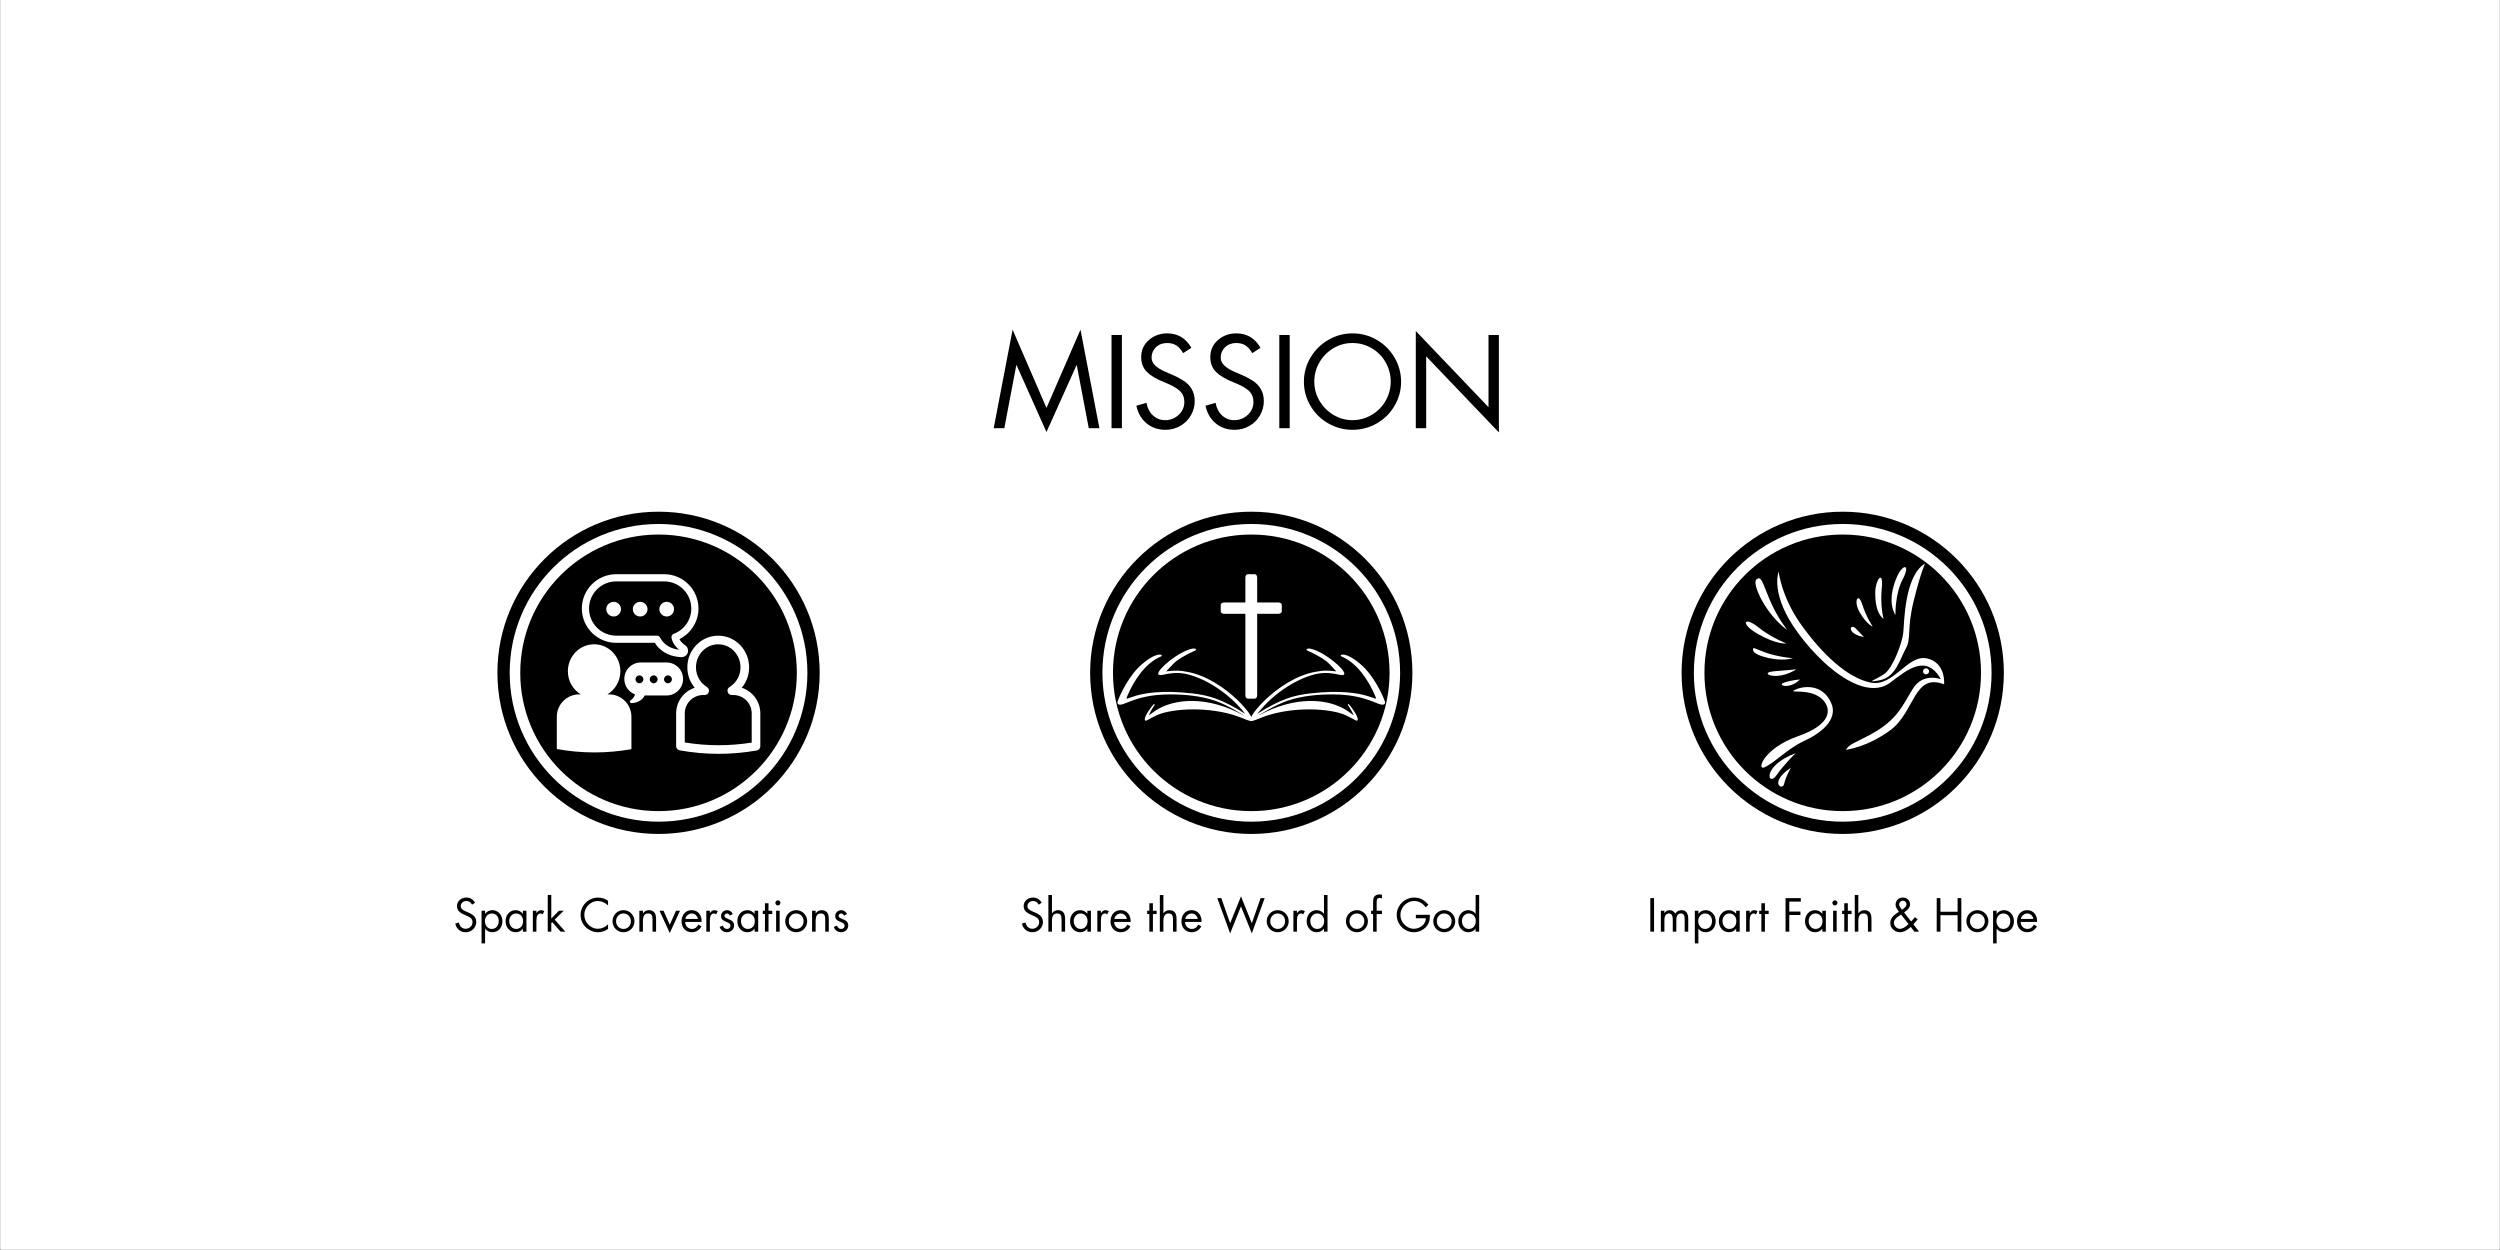 <svg version="1.0" preserveAspectRatio="xMidYMid meet" height="3456" viewBox="0 0 5184 2592" zoomAndPan="magnify" width="6912" xmlns:xlink="http://www.w3.org/1999/xlink" xmlns="http://www.w3.org/2000/svg"><rect x="0" y="0" width="5184" height="2592" fill="#808080" stroke="none"/><defs><g></g><clipPath id="ade087e156"><path clip-rule="nonzero" d="M 1031.438 1061.055 L 1699.676 1061.055 L 1699.676 1729.297 L 1031.438 1729.297 Z M 1031.438 1061.055"></path></clipPath><clipPath id="5e7a2115dd"><path clip-rule="nonzero" d="M 1365.559 1061.055 C 1181.027 1061.055 1031.438 1210.645 1031.438 1395.176 C 1031.438 1579.703 1181.027 1729.297 1365.559 1729.297 C 1550.086 1729.297 1699.676 1579.703 1699.676 1395.176 C 1699.676 1210.645 1550.086 1061.055 1365.559 1061.055 Z M 1365.559 1061.055"></path></clipPath><clipPath id="1856265ebd"><path clip-rule="nonzero" d="M 1056.895 1086.512 L 1674.219 1086.512 L 1674.219 1703.84 L 1056.895 1703.84 Z M 1056.895 1086.512"></path></clipPath><clipPath id="dc354eb793"><path clip-rule="nonzero" d="M 1365.559 1086.512 C 1195.086 1086.512 1056.895 1224.707 1056.895 1395.176 C 1056.895 1565.645 1195.086 1703.84 1365.559 1703.84 C 1536.027 1703.84 1674.219 1565.645 1674.219 1395.176 C 1674.219 1224.707 1536.027 1086.512 1365.559 1086.512 Z M 1365.559 1086.512"></path></clipPath><clipPath id="850abc54b5"><path clip-rule="nonzero" d="M 1078.797 1108.414 L 1652.32 1108.414 L 1652.32 1681.938 L 1078.797 1681.938 Z M 1078.797 1108.414"></path></clipPath><clipPath id="7dc1a5c11d"><path clip-rule="nonzero" d="M 1365.559 1108.414 C 1207.184 1108.414 1078.797 1236.801 1078.797 1395.176 C 1078.797 1553.551 1207.184 1681.938 1365.559 1681.938 C 1523.934 1681.938 1652.32 1553.551 1652.32 1395.176 C 1652.32 1236.801 1523.934 1108.414 1365.559 1108.414 Z M 1365.559 1108.414"></path></clipPath><clipPath id="e8893eb7c8"><path clip-rule="nonzero" d="M 1154.492 1335 L 1310 1335 L 1310 1561 L 1154.492 1561 Z M 1154.492 1335"></path></clipPath><clipPath id="2c9775304c"><path clip-rule="nonzero" d="M 1402 1318 L 1576.582 1318 L 1576.582 1563.258 L 1402 1563.258 Z M 1402 1318"></path></clipPath><clipPath id="b9c9b1d586"><path clip-rule="nonzero" d="M 1206 1190.648 L 1449 1190.648 L 1449 1363 L 1206 1363 Z M 1206 1190.648"></path></clipPath><clipPath id="85a0e2701a"><path clip-rule="nonzero" d="M 3486.949 1061.055 L 4155.188 1061.055 L 4155.188 1729.297 L 3486.949 1729.297 Z M 3486.949 1061.055"></path></clipPath><clipPath id="2bb7bb7ed5"><path clip-rule="nonzero" d="M 3821.07 1061.055 C 3636.539 1061.055 3486.949 1210.645 3486.949 1395.176 C 3486.949 1579.703 3636.539 1729.297 3821.07 1729.297 C 4005.598 1729.297 4155.188 1579.703 4155.188 1395.176 C 4155.188 1210.645 4005.598 1061.055 3821.07 1061.055 Z M 3821.07 1061.055"></path></clipPath><clipPath id="cb493cf300"><path clip-rule="nonzero" d="M 3512.406 1086.512 L 4129.73 1086.512 L 4129.73 1703.84 L 3512.406 1703.84 Z M 3512.406 1086.512"></path></clipPath><clipPath id="3397e050f8"><path clip-rule="nonzero" d="M 3821.07 1086.512 C 3650.598 1086.512 3512.406 1224.707 3512.406 1395.176 C 3512.406 1565.645 3650.598 1703.84 3821.07 1703.84 C 3991.539 1703.84 4129.73 1565.645 4129.73 1395.176 C 4129.73 1224.707 3991.539 1086.512 3821.07 1086.512 Z M 3821.07 1086.512"></path></clipPath><clipPath id="f30a576a42"><path clip-rule="nonzero" d="M 3534.309 1108.414 L 4107.832 1108.414 L 4107.832 1681.938 L 3534.309 1681.938 Z M 3534.309 1108.414"></path></clipPath><clipPath id="d3001b3440"><path clip-rule="nonzero" d="M 3821.07 1108.414 C 3662.695 1108.414 3534.309 1236.801 3534.309 1395.176 C 3534.309 1553.551 3662.695 1681.938 3821.07 1681.938 C 3979.441 1681.938 4107.832 1553.551 4107.832 1395.176 C 4107.832 1236.801 3979.441 1108.414 3821.07 1108.414 Z M 3821.07 1108.414"></path></clipPath><clipPath id="a592ca5ba7"><path clip-rule="nonzero" d="M 3881 1168.449 L 3992 1168.449 L 3992 1413 L 3881 1413 Z M 3881 1168.449"></path></clipPath><clipPath id="a868f6ecd6"><path clip-rule="nonzero" d="M 2260.508 1061.055 L 2928.746 1061.055 L 2928.746 1729.297 L 2260.508 1729.297 Z M 2260.508 1061.055"></path></clipPath><clipPath id="3b744ac3a5"><path clip-rule="nonzero" d="M 2594.625 1061.055 C 2410.098 1061.055 2260.508 1210.645 2260.508 1395.176 C 2260.508 1579.703 2410.098 1729.297 2594.625 1729.297 C 2779.156 1729.297 2928.746 1579.703 2928.746 1395.176 C 2928.746 1210.645 2779.156 1061.055 2594.625 1061.055 Z M 2594.625 1061.055"></path></clipPath><clipPath id="eb8fbb9c7e"><path clip-rule="nonzero" d="M 2285.965 1086.512 L 2903.289 1086.512 L 2903.289 1703.84 L 2285.965 1703.84 Z M 2285.965 1086.512"></path></clipPath><clipPath id="64821dc62f"><path clip-rule="nonzero" d="M 2594.625 1086.512 C 2424.156 1086.512 2285.965 1224.707 2285.965 1395.176 C 2285.965 1565.645 2424.156 1703.84 2594.625 1703.84 C 2765.098 1703.84 2903.289 1565.645 2903.289 1395.176 C 2903.289 1224.707 2765.098 1086.512 2594.625 1086.512 Z M 2594.625 1086.512"></path></clipPath><clipPath id="1452aeb99f"><path clip-rule="nonzero" d="M 2307.863 1108.414 L 2881.387 1108.414 L 2881.387 1681.938 L 2307.863 1681.938 Z M 2307.863 1108.414"></path></clipPath><clipPath id="ba5f19520a"><path clip-rule="nonzero" d="M 2594.625 1108.414 C 2436.25 1108.414 2307.863 1236.801 2307.863 1395.176 C 2307.863 1553.551 2436.25 1681.938 2594.625 1681.938 C 2753 1681.938 2881.387 1553.551 2881.387 1395.176 C 2881.387 1236.801 2753 1108.414 2594.625 1108.414 Z M 2594.625 1108.414"></path></clipPath><clipPath id="c87dbe5d9d"><path clip-rule="nonzero" d="M 2582 1190.648 L 2607 1190.648 L 2607 1449 L 2582 1449 Z M 2582 1190.648"></path></clipPath></defs><path fill-rule="nonzero" fill-opacity="1" d="M 1 0 L 5183 0 L 5183 2591 L 1 2591 Z M 1 0" fill="#ffffff"></path><path fill-rule="nonzero" fill-opacity="1" d="M 1 0 L 5183 0 L 5183 2591 L 1 2591 Z M 1 0" fill="#ffffff"></path><g clip-path="url(#ade087e156)"><g clip-path="url(#5e7a2115dd)"><path fill-rule="nonzero" fill-opacity="1" d="M 1031.438 1061.055 L 1699.676 1061.055 L 1699.676 1729.297 L 1031.438 1729.297 Z M 1031.438 1061.055" fill="#000000"></path></g></g><g clip-path="url(#1856265ebd)"><g clip-path="url(#dc354eb793)"><path fill-rule="nonzero" fill-opacity="1" d="M 1056.895 1086.512 L 1674.219 1086.512 L 1674.219 1703.84 L 1056.895 1703.84 Z M 1056.895 1086.512" fill="#ffffff"></path></g></g><g clip-path="url(#850abc54b5)"><g clip-path="url(#7dc1a5c11d)"><path fill-rule="nonzero" fill-opacity="1" d="M 1078.797 1108.414 L 1652.32 1108.414 L 1652.32 1681.938 L 1078.797 1681.938 Z M 1078.797 1108.414" fill="#000000"></path></g></g><g clip-path="url(#e8893eb7c8)"><path fill-rule="nonzero" fill-opacity="1" d="M 1262.891 1439.836 L 1259.691 1439.836 C 1275.605 1430.074 1286.383 1412.371 1286.383 1391.93 C 1286.383 1361.031 1262.012 1335.977 1231.961 1335.977 C 1201.895 1335.977 1177.535 1361.031 1177.535 1391.93 C 1177.535 1412.371 1188.309 1430.074 1204.227 1439.836 L 1201.02 1439.836 C 1175.371 1439.836 1154.605 1460.617 1154.605 1486.25 L 1154.605 1553.238 C 1179.984 1557.754 1206.062 1560.25 1232.738 1560.25 C 1258.863 1560.25 1284.414 1557.855 1309.305 1553.516 L 1309.305 1486.25 C 1309.305 1460.617 1288.543 1439.836 1262.891 1439.836" fill="#ffffff"></path></g><g clip-path="url(#2c9775304c)"><path fill-rule="nonzero" fill-opacity="1" d="M 1558.719 1539.832 C 1535.742 1543.449 1512.703 1545.285 1490.117 1545.285 C 1467.012 1545.285 1443.438 1543.363 1419.926 1539.574 L 1419.926 1479.277 C 1419.926 1458.285 1437 1441.207 1457.988 1441.207 L 1461.238 1441.207 C 1465.238 1441.207 1468.754 1438.551 1469.84 1434.699 C 1470.93 1430.848 1469.324 1426.742 1465.914 1424.645 C 1451.656 1415.902 1443.145 1400.609 1443.145 1383.746 C 1443.145 1357.426 1463.863 1336.016 1489.328 1336.016 C 1514.789 1336.016 1535.508 1357.426 1535.508 1383.746 C 1535.508 1400.609 1526.992 1415.898 1512.734 1424.645 C 1509.324 1426.742 1507.719 1430.848 1508.805 1434.699 C 1509.891 1438.551 1513.41 1441.207 1517.41 1441.207 L 1520.656 1441.207 C 1541.648 1441.207 1558.719 1458.285 1558.719 1479.277 Z M 1538.105 1426.113 C 1547.887 1414.465 1553.387 1399.605 1553.387 1383.746 C 1553.387 1347.57 1524.652 1318.137 1489.328 1318.137 C 1454 1318.137 1425.266 1347.57 1425.266 1383.746 C 1425.266 1399.605 1430.766 1414.465 1440.543 1426.113 C 1418.207 1433.457 1402.043 1454.52 1402.043 1479.277 L 1402.043 1547.125 C 1402.043 1551.457 1405.148 1555.172 1409.414 1555.934 C 1436.395 1560.734 1463.547 1563.164 1490.117 1563.164 C 1516.16 1563.164 1542.766 1560.828 1569.199 1556.215 C 1573.48 1555.473 1576.602 1551.754 1576.602 1547.41 L 1576.602 1479.277 C 1576.602 1454.52 1560.438 1433.461 1538.105 1426.113" fill="#ffffff"></path></g><path fill-rule="nonzero" fill-opacity="1" d="M 1385.055 1416.805 C 1380.539 1416.805 1376.883 1413.145 1376.883 1408.633 C 1376.883 1404.117 1380.539 1400.465 1385.055 1400.465 C 1389.574 1400.465 1393.23 1404.117 1393.23 1408.633 C 1393.23 1413.145 1389.574 1416.805 1385.055 1416.805 Z M 1355.504 1416.805 C 1350.988 1416.805 1347.328 1413.145 1347.328 1408.633 C 1347.328 1404.117 1350.988 1400.465 1355.504 1400.465 C 1360.016 1400.465 1363.676 1404.117 1363.676 1408.633 C 1363.676 1413.145 1360.016 1416.805 1355.504 1416.805 Z M 1325.949 1416.805 C 1321.43 1416.805 1317.773 1413.145 1317.773 1408.633 C 1317.773 1404.117 1321.43 1400.465 1325.949 1400.465 C 1330.461 1400.465 1334.121 1404.117 1334.121 1408.633 C 1334.121 1413.145 1330.461 1416.805 1325.949 1416.805 Z M 1416.43 1407.926 C 1416.418 1389.027 1401.105 1373.711 1382.211 1373.711 L 1328.789 1373.711 C 1309.895 1373.711 1294.57 1389.027 1294.57 1407.926 C 1294.57 1422.547 1303.781 1434.926 1316.684 1439.82 C 1316.043 1443.172 1314.316 1445.969 1312.406 1448.094 C 1310.047 1450.742 1307.734 1452.023 1307.762 1452.078 C 1306.48 1452.84 1305.883 1454.363 1306.316 1455.785 C 1306.734 1457.156 1307.996 1458.082 1309.422 1458.082 L 1309.574 1458.082 C 1326.367 1457.246 1333.816 1447.996 1336.836 1442.133 L 1382.211 1442.133 C 1401.105 1442.133 1416.418 1426.82 1416.43 1407.926" fill="#ffffff"></path><g clip-path="url(#b9c9b1d586)"><path fill-rule="nonzero" fill-opacity="1" d="M 1277.699 1205.562 L 1377.191 1205.562 C 1408.223 1205.562 1433.465 1230.801 1433.465 1261.832 C 1433.465 1285.297 1419.184 1305.879 1397.086 1314.262 C 1393.703 1315.547 1391.73 1319.078 1392.41 1322.633 C 1393.711 1329.402 1397.078 1335.965 1402.133 1341.59 C 1404.305 1344.027 1406.469 1345.945 1408.266 1347.367 C 1383.926 1344.5 1373.168 1330.547 1368.832 1322.117 C 1367.555 1319.637 1364.996 1318.074 1362.207 1318.074 L 1277.699 1318.074 C 1246.695 1318.074 1221.453 1292.848 1221.43 1261.832 C 1221.453 1230.801 1246.695 1205.562 1277.699 1205.562 Z M 1277.699 1332.98 L 1357.863 1332.98 C 1365.211 1344.871 1380.973 1361.105 1412.605 1362.676 C 1412.727 1362.68 1413.137 1362.684 1413.258 1362.684 C 1419.246 1362.684 1424.438 1358.84 1426.164 1353.133 C 1427.945 1347.332 1425.625 1341.129 1420.535 1337.879 C 1420.371 1337.758 1420.207 1337.641 1420.031 1337.52 C 1418.965 1336.801 1416.133 1334.898 1413.238 1331.656 C 1411.84 1330.102 1410.203 1327.953 1408.914 1325.328 C 1432.777 1313.391 1448.367 1288.703 1448.367 1261.832 C 1448.367 1222.586 1416.438 1190.66 1377.191 1190.66 L 1277.699 1190.66 C 1238.484 1190.66 1206.551 1222.586 1206.523 1261.824 C 1206.523 1261.828 1206.523 1261.832 1206.523 1261.836 C 1206.551 1301.066 1238.484 1332.98 1277.699 1332.98" fill="#ffffff"></path></g><path fill-rule="nonzero" fill-opacity="1" d="M 1382.484 1278.367 C 1390.895 1278.367 1397.703 1271.551 1397.703 1263.152 C 1397.703 1254.746 1390.895 1247.93 1382.484 1247.93 C 1374.074 1247.93 1367.262 1254.746 1367.262 1263.152 C 1367.262 1271.551 1374.074 1278.367 1382.484 1278.367" fill="#ffffff"></path><path fill-rule="nonzero" fill-opacity="1" d="M 1327.441 1278.367 C 1335.855 1278.367 1342.664 1271.551 1342.664 1263.152 C 1342.664 1254.746 1335.855 1247.93 1327.441 1247.93 C 1319.035 1247.93 1312.223 1254.746 1312.223 1263.152 C 1312.223 1271.551 1319.035 1278.367 1327.441 1278.367" fill="#ffffff"></path><path fill-rule="nonzero" fill-opacity="1" d="M 1272.402 1278.367 C 1280.816 1278.367 1287.629 1271.551 1287.629 1263.152 C 1287.629 1254.746 1280.816 1247.93 1272.402 1247.93 C 1263.996 1247.93 1257.184 1254.746 1257.184 1263.152 C 1257.184 1271.551 1263.996 1278.367 1272.402 1278.367" fill="#ffffff"></path><g fill-opacity="1" fill="#000000"><g transform="translate(940.349, 1931.869)"><g><path d="M 38.531 -55.953 C 37 -58.66 35.297 -60.598 33.422 -61.766 C 31.547 -62.93 29.285 -63.516 26.641 -63.516 C 23.266 -63.516 20.484 -62.469 18.297 -60.375 C 16.117 -58.289 15.031 -55.742 15.031 -52.734 C 15.031 -50.398 15.938 -48.398 17.75 -46.734 C 19.562 -45.078 21.754 -43.664 24.328 -42.5 C 26.91 -41.332 29.25 -40.316 31.344 -39.453 C 33.438 -38.598 35.863 -37.305 38.625 -35.578 C 41.395 -33.859 43.516 -31.707 44.984 -29.125 C 46.461 -26.551 47.203 -23.602 47.203 -20.281 C 47.203 -16.469 46.25 -12.898 44.344 -9.578 C 42.438 -6.266 39.789 -3.641 36.406 -1.703 C 33.031 0.234 29.344 1.203 25.344 1.203 C 19.875 1.203 15.188 -0.41 11.281 -3.641 C 7.383 -6.867 4.852 -11.25 3.688 -16.781 L 11.25 -18.891 C 11.863 -15.086 13.441 -11.984 15.984 -9.578 C 18.535 -7.18 21.598 -5.984 25.172 -5.984 C 29.035 -5.984 32.379 -7.305 35.203 -9.953 C 38.035 -12.598 39.453 -15.797 39.453 -19.547 C 39.453 -22.859 38.375 -25.57 36.219 -27.688 C 34.07 -29.812 30.141 -32.008 24.422 -34.281 C 18.711 -36.562 14.426 -39.113 11.562 -41.938 C 8.707 -44.77 7.281 -48.457 7.281 -53 C 7.281 -58.164 9.188 -62.406 13 -65.719 C 16.812 -69.039 21.391 -70.703 26.734 -70.703 C 30.672 -70.703 34.16 -69.781 37.203 -67.938 C 40.242 -66.094 42.742 -63.422 44.703 -59.922 Z M 38.531 -55.953"></path></g></g></g><g fill-opacity="1" fill="#000000"><g transform="translate(991.881, 1931.869)"><g><path d="M 14.203 -6.078 L 14.016 -6.078 L 14.016 24.344 L 6.641 24.344 L 6.641 -43.328 L 14.016 -43.328 L 14.016 -37.156 L 14.203 -37.156 C 15.984 -39.551 18.16 -41.379 20.734 -42.641 C 23.316 -43.898 26.113 -44.531 29.125 -44.531 C 33 -44.531 36.535 -43.516 39.734 -41.484 C 42.93 -39.453 45.422 -36.672 47.203 -33.141 C 48.984 -29.609 49.875 -25.754 49.875 -21.578 C 49.875 -17.391 49.008 -13.531 47.281 -10 C 45.562 -6.469 43.086 -3.719 39.859 -1.75 C 36.641 0.219 33.031 1.203 29.031 1.203 C 26.082 1.203 23.316 0.586 20.734 -0.641 C 18.16 -1.867 15.984 -3.68 14.203 -6.078 Z M 27.656 -37.703 C 25.258 -37.703 22.984 -37.055 20.828 -35.766 C 18.68 -34.473 16.945 -32.598 15.625 -30.141 C 14.301 -27.68 13.641 -25.008 13.641 -22.125 C 13.641 -17.508 14.945 -13.602 17.562 -10.406 C 20.176 -7.219 23.602 -5.625 27.844 -5.625 C 30.727 -5.625 33.273 -6.312 35.484 -7.688 C 37.703 -9.07 39.395 -11.023 40.562 -13.547 C 41.727 -16.066 42.312 -18.895 42.312 -22.031 C 42.312 -26.645 40.957 -30.41 38.25 -33.328 C 35.551 -36.242 32.02 -37.703 27.656 -37.703 Z M 27.656 -37.703"></path></g></g></g><g fill-opacity="1" fill="#000000"><g transform="translate(1045.072, 1931.869)"><g><path d="M 39.172 -37.156 L 39.172 -43.328 L 46.547 -43.328 L 46.547 0 L 39.172 0 L 39.172 -5.984 L 39 -5.984 C 35.188 -1.191 30.207 1.203 24.062 1.203 C 18.039 1.203 13.078 -1.008 9.172 -5.438 C 5.266 -9.863 3.312 -15.242 3.312 -21.578 C 3.312 -28.211 5.281 -33.695 9.219 -38.031 C 13.156 -42.363 18.133 -44.531 24.156 -44.531 C 27.164 -44.531 29.945 -43.883 32.5 -42.594 C 35.051 -41.301 37.219 -39.488 39 -37.156 Z M 24.984 -37.703 C 21.047 -37.703 17.707 -36.195 14.969 -33.188 C 12.238 -30.176 10.875 -26.488 10.875 -22.125 C 10.875 -17.457 12.207 -13.539 14.875 -10.375 C 17.551 -7.207 20.953 -5.625 25.078 -5.625 C 29.441 -5.625 32.941 -7.129 35.578 -10.141 C 38.223 -13.148 39.547 -17.113 39.547 -22.031 C 39.547 -26.52 38.191 -30.254 35.484 -33.234 C 32.785 -36.211 29.285 -37.703 24.984 -37.703 Z M 24.984 -37.703"></path></g></g></g><g fill-opacity="1" fill="#000000"><g transform="translate(1098.263, 1931.869)"><g><path d="M 26.922 -35.766 C 26.18 -36.316 25.488 -36.773 24.844 -37.141 C 24.195 -37.516 23.414 -37.703 22.5 -37.703 C 19.727 -37.703 17.617 -36.473 16.172 -34.016 C 14.734 -31.555 14.016 -27.594 14.016 -22.125 L 14.016 0 L 6.641 0 L 6.641 -43.328 L 14.016 -43.328 L 14.016 -38.625 L 14.203 -38.625 C 15.984 -41.02 17.562 -42.602 18.938 -43.375 C 20.32 -44.145 21.938 -44.531 23.781 -44.531 C 24.883 -44.531 26.004 -44.344 27.141 -43.969 C 28.285 -43.602 29.379 -43.113 30.422 -42.5 Z M 26.922 -35.766"></path></g></g></g><g fill-opacity="1" fill="#000000"><g transform="translate(1129.145, 1931.869)"><g><path d="M 14.016 -76.047 L 14.016 -27.281 L 29.781 -43.328 L 39.641 -43.328 L 21.109 -24.891 L 43.141 0 L 33.375 0 L 15.953 -19.734 L 14.016 -17.797 L 14.016 0 L 6.641 0 L 6.641 -76.047 Z M 14.016 -76.047"></path></g></g></g><g fill-opacity="1" fill="#000000"><g transform="translate(1172.472, 1931.869)"><g></g></g></g><g fill-opacity="1" fill="#000000"><g transform="translate(1200.865, 1931.869)"><g><path d="M 60.016 -54.297 C 57.066 -57.242 53.766 -59.516 50.109 -61.109 C 46.453 -62.711 42.688 -63.516 38.812 -63.516 C 33.895 -63.516 29.254 -62.191 24.891 -59.547 C 20.523 -56.91 17.082 -53.379 14.562 -48.953 C 12.039 -44.523 10.781 -39.789 10.781 -34.75 C 10.781 -29.832 12.055 -25.129 14.609 -20.641 C 17.16 -16.16 20.617 -12.598 24.984 -9.953 C 29.348 -7.305 34.02 -5.984 39 -5.984 C 42.75 -5.984 46.453 -6.781 50.109 -8.375 C 53.766 -9.977 57.066 -12.254 60.016 -15.203 L 60.016 -5.625 C 57.066 -3.469 53.789 -1.789 50.188 -0.594 C 46.594 0.602 42.953 1.203 39.266 1.203 C 33.117 1.203 27.234 -0.332 21.609 -3.406 C 15.992 -6.477 11.492 -10.781 8.109 -16.312 C 4.734 -21.844 3.047 -27.898 3.047 -34.484 C 3.047 -40.992 4.672 -47.031 7.922 -52.594 C 11.18 -58.156 15.625 -62.562 21.25 -65.812 C 26.875 -69.07 32.879 -70.703 39.266 -70.703 C 43.203 -70.703 47.047 -70.055 50.797 -68.766 C 54.547 -67.473 57.617 -65.848 60.016 -63.891 Z M 60.016 -54.297"></path></g></g></g><g fill-opacity="1" fill="#000000"><g transform="translate(1266.962, 1931.869)"><g><path d="M 3.141 -21.578 C 3.141 -25.691 4.148 -29.531 6.172 -33.094 C 8.203 -36.656 10.969 -39.453 14.469 -41.484 C 17.977 -43.516 21.789 -44.531 25.906 -44.531 C 30.02 -44.531 33.812 -43.516 37.281 -41.484 C 40.758 -39.453 43.523 -36.672 45.578 -33.141 C 47.641 -29.609 48.672 -25.754 48.672 -21.578 C 48.672 -17.453 47.656 -13.625 45.625 -10.094 C 43.602 -6.562 40.836 -3.797 37.328 -1.797 C 33.828 0.203 30.02 1.203 25.906 1.203 C 21.789 1.203 17.961 0.188 14.422 -1.844 C 10.891 -3.875 8.125 -6.656 6.125 -10.188 C 4.133 -13.719 3.141 -17.516 3.141 -21.578 Z M 25.812 -37.703 C 21.445 -37.703 17.805 -36.148 14.891 -33.047 C 11.973 -29.941 10.516 -26.145 10.516 -21.656 C 10.516 -18.344 11.312 -15.41 12.906 -12.859 C 14.5 -10.305 16.445 -8.461 18.75 -7.328 C 21.062 -6.191 23.445 -5.625 25.906 -5.625 C 28.727 -5.625 31.305 -6.285 33.641 -7.609 C 35.984 -8.93 37.844 -10.832 39.219 -13.312 C 40.602 -15.801 41.297 -18.582 41.297 -21.656 C 41.297 -24.488 40.664 -27.133 39.406 -29.594 C 38.145 -32.051 36.316 -34.016 33.922 -35.484 C 31.523 -36.961 28.82 -37.703 25.812 -37.703 Z M 25.812 -37.703"></path></g></g></g><g fill-opacity="1" fill="#000000"><g transform="translate(1318.77, 1931.869)"><g><path d="M 41.672 0 L 34.297 0 L 34.297 -25.266 C 34.297 -29.617 33.633 -32.781 32.312 -34.75 C 30.988 -36.719 28.609 -37.703 25.172 -37.703 C 21.234 -37.703 18.445 -36.348 16.812 -33.641 C 15.188 -30.941 14.375 -26.828 14.375 -21.297 L 14.375 0 L 7 0 L 7 -43.328 L 14.375 -43.328 L 14.375 -38.078 L 14.562 -38.078 C 16.102 -40.16 17.867 -41.754 19.859 -42.859 C 21.859 -43.973 24.211 -44.531 26.922 -44.531 C 31.773 -44.531 35.445 -43.035 37.938 -40.047 C 40.426 -37.066 41.672 -32.445 41.672 -26.188 Z M 41.672 0"></path></g></g></g><g fill-opacity="1" fill="#000000"><g transform="translate(1367.444, 1931.869)"><g><path d="M 8.484 -43.328 L 21.391 -14.203 L 34.297 -43.328 L 42.594 -43.328 L 21.391 2.859 L 0.094 -43.328 Z M 9.031 0 Z M 9.031 0"></path></g></g></g><g fill-opacity="1" fill="#000000"><g transform="translate(1410.126, 1931.869)"><g><path d="M 44.703 -20.094 L 10.688 -20.094 C 10.812 -15.789 12.223 -12.301 14.922 -9.625 C 17.629 -6.957 20.953 -5.625 24.891 -5.625 C 27.648 -5.625 30.094 -6.328 32.219 -7.734 C 34.344 -9.148 36.297 -11.426 38.078 -14.562 L 44.344 -10.969 C 42.25 -7.094 39.492 -4.094 36.078 -1.969 C 32.672 0.145 28.758 1.203 24.344 1.203 C 20.094 1.203 16.336 0.188 13.078 -1.844 C 9.828 -3.875 7.359 -6.594 5.672 -10 C 3.984 -13.414 3.141 -17.117 3.141 -21.109 C 3.141 -25.535 3.984 -29.531 5.672 -33.094 C 7.359 -36.656 9.801 -39.453 13 -41.484 C 16.195 -43.516 19.914 -44.531 24.156 -44.531 C 28.27 -44.531 31.91 -43.531 35.078 -41.531 C 38.242 -39.531 40.656 -36.781 42.312 -33.281 C 43.969 -29.781 44.797 -25.848 44.797 -21.484 C 44.797 -21.047 44.766 -20.582 44.703 -20.094 Z M 36.969 -26.359 C 36.352 -29.742 34.848 -32.477 32.453 -34.562 C 30.055 -36.656 27.32 -37.703 24.25 -37.703 C 21.238 -37.703 18.41 -36.609 15.766 -34.422 C 13.117 -32.242 11.551 -29.555 11.062 -26.359 Z M 36.969 -26.359"></path></g></g></g><g fill-opacity="1" fill="#000000"><g transform="translate(1457.97, 1931.869)"><g><path d="M 26.922 -35.766 C 26.18 -36.316 25.488 -36.773 24.844 -37.141 C 24.195 -37.516 23.414 -37.703 22.5 -37.703 C 19.727 -37.703 17.617 -36.473 16.172 -34.016 C 14.734 -31.555 14.016 -27.594 14.016 -22.125 L 14.016 0 L 6.641 0 L 6.641 -43.328 L 14.016 -43.328 L 14.016 -38.625 L 14.203 -38.625 C 15.984 -41.02 17.562 -42.602 18.938 -43.375 C 20.32 -44.145 21.938 -44.531 23.781 -44.531 C 24.883 -44.531 26.004 -44.344 27.141 -43.969 C 28.285 -43.602 29.379 -43.113 30.422 -42.5 Z M 26.922 -35.766"></path></g></g></g><g fill-opacity="1" fill="#000000"><g transform="translate(1488.852, 1931.869)"><g><path d="M 24.516 -33.281 C 23.836 -34.695 22.977 -35.785 21.938 -36.547 C 20.895 -37.316 19.789 -37.703 18.625 -37.703 C 17.27 -37.703 16.039 -37.223 14.938 -36.266 C 13.832 -35.316 13.281 -34.195 13.281 -32.906 C 13.281 -30.383 15.691 -28.25 20.516 -26.5 C 25.336 -24.75 28.688 -22.828 30.562 -20.734 C 32.438 -18.648 33.375 -16.039 33.375 -12.906 C 33.375 -10.508 32.816 -8.266 31.703 -6.172 C 30.598 -4.086 28.895 -2.336 26.594 -0.922 C 24.289 0.492 21.664 1.203 18.719 1.203 C 15.145 1.203 12.004 0.25 9.297 -1.656 C 6.598 -3.562 4.633 -6.266 3.406 -9.766 L 9.953 -12.531 C 11.055 -9.957 12.301 -8.16 13.688 -7.141 C 15.07 -6.129 16.781 -5.625 18.812 -5.625 C 20.895 -5.625 22.582 -6.254 23.875 -7.516 C 25.164 -8.773 25.812 -10.359 25.812 -12.266 C 25.812 -13.859 25.227 -15.254 24.062 -16.453 C 22.895 -17.648 20.758 -18.863 17.656 -20.094 C 14.551 -21.32 12.141 -22.551 10.422 -23.781 C 7.711 -25.75 6.328 -28.578 6.266 -32.266 C 6.266 -35.703 7.492 -38.602 9.953 -40.969 C 12.41 -43.344 15.484 -44.531 19.172 -44.531 C 21.504 -44.531 23.742 -43.789 25.891 -42.312 C 28.047 -40.832 29.648 -38.895 30.703 -36.5 Z M 24.516 -33.281"></path></g></g></g><g fill-opacity="1" fill="#000000"><g transform="translate(1525.634, 1931.869)"><g><path d="M 39.172 -37.156 L 39.172 -43.328 L 46.547 -43.328 L 46.547 0 L 39.172 0 L 39.172 -5.984 L 39 -5.984 C 35.188 -1.191 30.207 1.203 24.062 1.203 C 18.039 1.203 13.078 -1.008 9.172 -5.438 C 5.266 -9.863 3.312 -15.242 3.312 -21.578 C 3.312 -28.211 5.281 -33.695 9.219 -38.031 C 13.156 -42.363 18.133 -44.531 24.156 -44.531 C 27.164 -44.531 29.945 -43.883 32.5 -42.594 C 35.051 -41.301 37.219 -39.488 39 -37.156 Z M 24.984 -37.703 C 21.047 -37.703 17.707 -36.195 14.969 -33.188 C 12.238 -30.176 10.875 -26.488 10.875 -22.125 C 10.875 -17.457 12.207 -13.539 14.875 -10.375 C 17.551 -7.207 20.953 -5.625 25.078 -5.625 C 29.441 -5.625 32.941 -7.129 35.578 -10.141 C 38.223 -13.148 39.547 -17.113 39.547 -22.031 C 39.547 -26.52 38.191 -30.254 35.484 -33.234 C 32.785 -36.211 29.285 -37.703 24.984 -37.703 Z M 24.984 -37.703"></path></g></g></g><g fill-opacity="1" fill="#000000"><g transform="translate(1578.825, 1931.869)"><g><path d="M 14.75 -58.906 L 14.75 -43.328 L 22.5 -43.328 L 22.5 -36.5 L 14.75 -36.5 L 14.75 0 L 7.375 0 L 7.375 -36.5 L 2.859 -36.5 L 2.859 -43.328 L 7.375 -43.328 L 7.375 -58.906 Z M 14.75 -58.906"></path></g></g></g><g fill-opacity="1" fill="#000000"><g transform="translate(1600.949, 1931.869)"><g><path d="M 15.766 -43.328 L 15.766 0 L 8.391 0 L 8.391 -43.328 Z M 6.828 -59.828 C 6.828 -61.18 7.363 -62.363 8.438 -63.375 C 9.508 -64.395 10.723 -64.906 12.078 -64.906 C 13.492 -64.906 14.723 -64.395 15.766 -63.375 C 16.805 -62.363 17.328 -61.18 17.328 -59.828 C 17.328 -58.234 16.805 -56.926 15.766 -55.906 C 14.723 -54.895 13.492 -54.391 12.078 -54.391 C 10.66 -54.391 9.43 -54.879 8.391 -55.859 C 7.348 -56.848 6.828 -58.172 6.828 -59.828 Z M 6.828 -59.828"></path></g></g></g><g fill-opacity="1" fill="#000000"><g transform="translate(1625.102, 1931.869)"><g><path d="M 3.141 -21.578 C 3.141 -25.691 4.148 -29.531 6.172 -33.094 C 8.203 -36.656 10.969 -39.453 14.469 -41.484 C 17.977 -43.516 21.789 -44.531 25.906 -44.531 C 30.02 -44.531 33.812 -43.516 37.281 -41.484 C 40.758 -39.453 43.523 -36.672 45.578 -33.141 C 47.641 -29.609 48.672 -25.754 48.672 -21.578 C 48.672 -17.453 47.656 -13.625 45.625 -10.094 C 43.602 -6.562 40.836 -3.797 37.328 -1.797 C 33.828 0.203 30.02 1.203 25.906 1.203 C 21.789 1.203 17.961 0.188 14.422 -1.844 C 10.891 -3.875 8.125 -6.656 6.125 -10.188 C 4.133 -13.719 3.141 -17.516 3.141 -21.578 Z M 25.812 -37.703 C 21.445 -37.703 17.805 -36.148 14.891 -33.047 C 11.973 -29.941 10.516 -26.145 10.516 -21.656 C 10.516 -18.344 11.312 -15.41 12.906 -12.859 C 14.5 -10.305 16.445 -8.461 18.75 -7.328 C 21.062 -6.191 23.445 -5.625 25.906 -5.625 C 28.727 -5.625 31.305 -6.285 33.641 -7.609 C 35.984 -8.93 37.844 -10.832 39.219 -13.312 C 40.602 -15.801 41.297 -18.582 41.297 -21.656 C 41.297 -24.488 40.664 -27.133 39.406 -29.594 C 38.145 -32.051 36.316 -34.016 33.922 -35.484 C 31.523 -36.961 28.82 -37.703 25.812 -37.703 Z M 25.812 -37.703"></path></g></g></g><g fill-opacity="1" fill="#000000"><g transform="translate(1676.91, 1931.869)"><g><path d="M 41.672 0 L 34.297 0 L 34.297 -25.266 C 34.297 -29.617 33.633 -32.781 32.312 -34.75 C 30.988 -36.719 28.609 -37.703 25.172 -37.703 C 21.234 -37.703 18.445 -36.348 16.812 -33.641 C 15.188 -30.941 14.375 -26.828 14.375 -21.297 L 14.375 0 L 7 0 L 7 -43.328 L 14.375 -43.328 L 14.375 -38.078 L 14.562 -38.078 C 16.102 -40.16 17.867 -41.754 19.859 -42.859 C 21.859 -43.973 24.211 -44.531 26.922 -44.531 C 31.773 -44.531 35.445 -43.035 37.938 -40.047 C 40.426 -37.066 41.672 -32.445 41.672 -26.188 Z M 41.672 0"></path></g></g></g><g fill-opacity="1" fill="#000000"><g transform="translate(1725.584, 1931.869)"><g><path d="M 24.516 -33.281 C 23.836 -34.695 22.977 -35.785 21.938 -36.547 C 20.895 -37.316 19.789 -37.703 18.625 -37.703 C 17.27 -37.703 16.039 -37.223 14.938 -36.266 C 13.832 -35.316 13.281 -34.195 13.281 -32.906 C 13.281 -30.383 15.691 -28.25 20.516 -26.5 C 25.336 -24.75 28.688 -22.828 30.562 -20.734 C 32.438 -18.648 33.375 -16.039 33.375 -12.906 C 33.375 -10.508 32.816 -8.266 31.703 -6.172 C 30.598 -4.086 28.895 -2.336 26.594 -0.922 C 24.289 0.492 21.664 1.203 18.719 1.203 C 15.145 1.203 12.004 0.25 9.297 -1.656 C 6.598 -3.562 4.633 -6.266 3.406 -9.766 L 9.953 -12.531 C 11.055 -9.957 12.301 -8.16 13.688 -7.141 C 15.07 -6.129 16.781 -5.625 18.812 -5.625 C 20.895 -5.625 22.582 -6.254 23.875 -7.516 C 25.164 -8.773 25.812 -10.359 25.812 -12.266 C 25.812 -13.859 25.227 -15.254 24.062 -16.453 C 22.895 -17.648 20.758 -18.863 17.656 -20.094 C 14.551 -21.32 12.141 -22.551 10.422 -23.781 C 7.711 -25.75 6.328 -28.578 6.266 -32.266 C 6.266 -35.703 7.492 -38.602 9.953 -40.969 C 12.41 -43.344 15.484 -44.531 19.172 -44.531 C 21.504 -44.531 23.742 -43.789 25.891 -42.312 C 28.047 -40.832 29.648 -38.895 30.703 -36.5 Z M 24.516 -33.281"></path></g></g></g><g fill-opacity="1" fill="#000000"><g transform="translate(1762.366, 1931.869)"><g></g></g></g><g clip-path="url(#85a0e2701a)"><g clip-path="url(#2bb7bb7ed5)"><path fill-rule="nonzero" fill-opacity="1" d="M 3486.949 1061.055 L 4155.188 1061.055 L 4155.188 1729.297 L 3486.949 1729.297 Z M 3486.949 1061.055" fill="#000000"></path></g></g><g clip-path="url(#cb493cf300)"><g clip-path="url(#3397e050f8)"><path fill-rule="nonzero" fill-opacity="1" d="M 3512.406 1086.512 L 4129.73 1086.512 L 4129.73 1703.84 L 3512.406 1703.84 Z M 3512.406 1086.512" fill="#ffffff"></path></g></g><g clip-path="url(#f30a576a42)"><g clip-path="url(#d3001b3440)"><path fill-rule="nonzero" fill-opacity="1" d="M 3534.309 1108.414 L 4107.832 1108.414 L 4107.832 1681.938 L 3534.309 1681.938 Z M 3534.309 1108.414" fill="#000000"></path></g></g><path fill-rule="evenodd" fill-opacity="1" d="M 3827.5 1554.898 C 3827.5 1554.898 3871.031 1549.848 3919.219 1514.586 C 3971.262 1476.504 3967.902 1394.656 4031.312 1419.043 C 4031.312 1419.043 4035.621 1374.074 3995.648 1365.281 C 3955.672 1356.496 3926.406 1424.754 3879.426 1415.504 C 3830.402 1405.852 3778.371 1355.621 3736.07 1297.039 C 3693.77 1238.453 3688.262 1185.469 3688.262 1185.469 C 3688.262 1185.469 3668.699 1232.68 3729.953 1314.617 C 3791.207 1396.547 3872.355 1451.516 3919.828 1415.332 C 3956.68 1387.246 3994.527 1356.062 4024.59 1408.359 C 4024.59 1408.359 3988.148 1394.312 3967.305 1426.965 C 3946.449 1459.617 3936.367 1491.41 3881.402 1521.559 C 3845.734 1541.121 3836.055 1541.805 3827.5 1554.898" fill="#ffffff"></path><g clip-path="url(#a592ca5ba7)"><path fill-rule="evenodd" fill-opacity="1" d="M 3991.777 1168.594 C 3991.777 1168.594 3982.902 1186.773 3968.254 1245.957 C 3953.605 1305.148 3963.859 1323.32 3951.707 1345.203 C 3939.559 1367.09 3930.992 1404.203 3897.773 1410.594 C 3863.746 1417.141 3892.262 1408.613 3908.629 1396.465 C 3924.996 1384.316 3944.734 1332.883 3946.715 1311.434 C 3948.695 1289.98 3949.391 1193.402 3991.777 1168.594" fill="#ffffff"></path></g><path fill-rule="evenodd" fill-opacity="1" d="M 3930.43 1275.246 C 3930.43 1275.246 3929.035 1232.543 3945.422 1201.246 C 3962.57 1168.508 3945.629 1168.43 3933.535 1196.07 C 3910.359 1249.055 3930.43 1275.246 3930.43 1275.246" fill="#ffffff"></path><path fill-rule="evenodd" fill-opacity="1" d="M 3905.793 1282.828 C 3905.793 1282.828 3898.297 1257.672 3902.086 1218.992 C 3905.883 1180.305 3889.109 1201.758 3888.562 1226.828 C 3887.531 1274.477 3905.793 1282.828 3905.793 1282.828" fill="#ffffff"></path><path fill-rule="evenodd" fill-opacity="1" d="M 3883.223 1299.258 C 3883.223 1299.258 3869.84 1279.672 3861.512 1253.137 C 3853.188 1226.602 3842.102 1246.355 3857.086 1271.168 C 3872.078 1295.984 3883.223 1299.258 3883.223 1299.258" fill="#ffffff"></path><path fill-rule="evenodd" fill-opacity="1" d="M 3865.07 1321.023 C 3865.07 1321.023 3859.957 1315.566 3848.188 1303.336 C 3836.414 1291.098 3826.934 1313.957 3865.07 1321.023" fill="#ffffff"></path><path fill-rule="evenodd" fill-opacity="1" d="M 3706.32 1306.602 C 3706.32 1306.602 3684.84 1280.352 3668.934 1241.926 C 3653.75 1205.258 3651.875 1193.391 3642 1201.668 C 3632.117 1209.934 3661.41 1274.32 3706.32 1306.602" fill="#ffffff"></path><path fill-rule="evenodd" fill-opacity="1" d="M 3704.203 1334.184 C 3704.203 1334.184 3672.648 1322.293 3645.047 1300 C 3617.441 1277.707 3606.496 1292.465 3645.52 1314.82 C 3684.547 1337.168 3704.203 1334.184 3704.203 1334.184" fill="#ffffff"></path><path fill-rule="evenodd" fill-opacity="1" d="M 3717.855 1364.891 C 3717.855 1364.891 3688.809 1362.621 3663.758 1354.031 C 3638.707 1345.438 3633.16 1339 3635.484 1349.312 C 3637.816 1359.637 3687.676 1373.832 3717.855 1364.891" fill="#ffffff"></path><path fill-rule="evenodd" fill-opacity="1" d="M 3725 1387.883 C 3725 1387.883 3704.66 1390.039 3679.945 1391.84 C 3655.223 1393.637 3665.48 1403.121 3686.484 1401.441 C 3707.48 1399.762 3725 1387.883 3725 1387.883" fill="#ffffff"></path><path fill-rule="evenodd" fill-opacity="1" d="M 3732.453 1409.051 C 3732.453 1409.051 3715.715 1409.953 3699.691 1415.391 C 3683.664 1420.832 3710.031 1430.754 3732.453 1409.051" fill="#ffffff"></path><path fill-rule="evenodd" fill-opacity="1" d="M 3722.168 1430.375 C 3736.867 1422.91 3779.277 1415.762 3797.52 1458.52 C 3809.23 1485.973 3788.215 1514.352 3741.352 1536.289 C 3704.633 1553.469 3679.891 1582.008 3658.52 1591.191 C 3642.27 1598.18 3655.977 1551.883 3728.82 1526.41 C 3798.781 1501.941 3797 1470.312 3780.863 1452.199 C 3756.395 1424.75 3704.457 1439.367 3722.168 1430.375" fill="#ffffff"></path><path fill-rule="evenodd" fill-opacity="1" d="M 3723.652 1561.672 C 3723.652 1561.672 3700.105 1583.953 3683.336 1608.078 C 3666.562 1632.203 3651.055 1589.234 3723.652 1561.672" fill="#ffffff"></path><path fill-rule="evenodd" fill-opacity="1" d="M 3713.66 1591.883 C 3713.66 1591.883 3702.742 1610.602 3699.531 1625.656 C 3696.312 1640.707 3666.676 1623.008 3713.66 1591.883" fill="#ffffff"></path><path fill-rule="nonzero" fill-opacity="1" d="M 4000.043 1393.109 C 3999.469 1396.535 3996.23 1398.855 3992.805 1398.281 C 3989.375 1397.707 3987.062 1394.469 3987.637 1391.039 C 3988.203 1387.617 3991.445 1385.301 3994.871 1385.871 C 3998.297 1386.445 4000.613 1389.684 4000.043 1393.109" fill="#ffffff"></path><g fill-opacity="1" fill="#000000"><g transform="translate(3414.897, 1931.869)"><g><path d="M 14.938 -69.516 L 14.938 0 L 7.188 0 L 7.188 -69.516 Z M 14.938 -69.516"></path></g></g></g><g fill-opacity="1" fill="#000000"><g transform="translate(3436.929, 1931.869)"><g><path d="M 36.969 -37.328 C 38.258 -39.609 40.055 -41.379 42.359 -42.641 C 44.66 -43.898 47.195 -44.531 49.969 -44.531 C 54.508 -44.531 57.945 -42.992 60.281 -39.922 C 62.625 -36.848 63.797 -32.484 63.797 -26.828 L 63.797 0 L 56.422 0 L 56.422 -25.719 C 56.422 -30.082 55.773 -33.172 54.484 -34.984 C 53.191 -36.797 51.191 -37.703 48.484 -37.703 C 45.297 -37.703 42.93 -36.535 41.391 -34.203 C 39.859 -31.867 39.094 -28.273 39.094 -23.422 L 39.094 0 L 31.719 0 L 31.719 -24.984 C 31.719 -29.41 31.055 -32.633 29.734 -34.656 C 28.41 -36.688 26.488 -37.703 23.969 -37.703 C 20.832 -37.703 18.445 -36.52 16.812 -34.156 C 15.188 -31.789 14.375 -28.023 14.375 -22.859 L 14.375 0 L 7 0 L 7 -43.328 L 14.375 -43.328 L 14.375 -38.625 L 14.562 -38.625 C 15.727 -40.406 17.203 -41.832 18.984 -42.906 C 20.766 -43.988 22.766 -44.531 24.984 -44.531 C 27.504 -44.531 29.836 -43.898 31.984 -42.641 C 34.141 -41.379 35.801 -39.609 36.969 -37.328 Z M 36.969 -37.328"></path></g></g></g><g fill-opacity="1" fill="#000000"><g transform="translate(3507.728, 1931.869)"><g><path d="M 14.203 -6.078 L 14.016 -6.078 L 14.016 24.344 L 6.641 24.344 L 6.641 -43.328 L 14.016 -43.328 L 14.016 -37.156 L 14.203 -37.156 C 15.984 -39.551 18.16 -41.379 20.734 -42.641 C 23.316 -43.898 26.113 -44.531 29.125 -44.531 C 33 -44.531 36.535 -43.516 39.734 -41.484 C 42.93 -39.453 45.422 -36.672 47.203 -33.141 C 48.984 -29.609 49.875 -25.754 49.875 -21.578 C 49.875 -17.391 49.008 -13.531 47.281 -10 C 45.562 -6.469 43.086 -3.719 39.859 -1.75 C 36.641 0.219 33.031 1.203 29.031 1.203 C 26.082 1.203 23.316 0.586 20.734 -0.641 C 18.16 -1.867 15.984 -3.68 14.203 -6.078 Z M 27.656 -37.703 C 25.258 -37.703 22.984 -37.055 20.828 -35.766 C 18.68 -34.473 16.945 -32.598 15.625 -30.141 C 14.301 -27.68 13.641 -25.008 13.641 -22.125 C 13.641 -17.508 14.945 -13.602 17.562 -10.406 C 20.176 -7.219 23.602 -5.625 27.844 -5.625 C 30.727 -5.625 33.273 -6.312 35.484 -7.688 C 37.703 -9.07 39.395 -11.023 40.562 -13.547 C 41.727 -16.066 42.312 -18.895 42.312 -22.031 C 42.312 -26.645 40.957 -30.41 38.25 -33.328 C 35.551 -36.242 32.02 -37.703 27.656 -37.703 Z M 27.656 -37.703"></path></g></g></g><g fill-opacity="1" fill="#000000"><g transform="translate(3560.919, 1931.869)"><g><path d="M 39.172 -37.156 L 39.172 -43.328 L 46.547 -43.328 L 46.547 0 L 39.172 0 L 39.172 -5.984 L 39 -5.984 C 35.188 -1.191 30.207 1.203 24.062 1.203 C 18.039 1.203 13.078 -1.008 9.172 -5.438 C 5.266 -9.863 3.312 -15.242 3.312 -21.578 C 3.312 -28.211 5.281 -33.695 9.219 -38.031 C 13.156 -42.363 18.133 -44.531 24.156 -44.531 C 27.164 -44.531 29.945 -43.883 32.5 -42.594 C 35.051 -41.301 37.219 -39.488 39 -37.156 Z M 24.984 -37.703 C 21.047 -37.703 17.707 -36.195 14.969 -33.188 C 12.238 -30.176 10.875 -26.488 10.875 -22.125 C 10.875 -17.457 12.207 -13.539 14.875 -10.375 C 17.551 -7.207 20.953 -5.625 25.078 -5.625 C 29.441 -5.625 32.941 -7.129 35.578 -10.141 C 38.223 -13.148 39.547 -17.113 39.547 -22.031 C 39.547 -26.52 38.191 -30.254 35.484 -33.234 C 32.785 -36.211 29.285 -37.703 24.984 -37.703 Z M 24.984 -37.703"></path></g></g></g><g fill-opacity="1" fill="#000000"><g transform="translate(3614.109, 1931.869)"><g><path d="M 26.922 -35.766 C 26.18 -36.316 25.488 -36.773 24.844 -37.141 C 24.195 -37.516 23.414 -37.703 22.5 -37.703 C 19.727 -37.703 17.617 -36.473 16.172 -34.016 C 14.734 -31.555 14.016 -27.594 14.016 -22.125 L 14.016 0 L 6.641 0 L 6.641 -43.328 L 14.016 -43.328 L 14.016 -38.625 L 14.203 -38.625 C 15.984 -41.02 17.562 -42.602 18.938 -43.375 C 20.32 -44.145 21.938 -44.531 23.781 -44.531 C 24.883 -44.531 26.004 -44.344 27.141 -43.969 C 28.285 -43.602 29.379 -43.113 30.422 -42.5 Z M 26.922 -35.766"></path></g></g></g><g fill-opacity="1" fill="#000000"><g transform="translate(3644.992, 1931.869)"><g><path d="M 14.75 -58.906 L 14.75 -43.328 L 22.5 -43.328 L 22.5 -36.5 L 14.75 -36.5 L 14.75 0 L 7.375 0 L 7.375 -36.5 L 2.859 -36.5 L 2.859 -43.328 L 7.375 -43.328 L 7.375 -58.906 Z M 14.75 -58.906"></path></g></g></g><g fill-opacity="1" fill="#000000"><g transform="translate(3667.116, 1931.869)"><g></g></g></g><g fill-opacity="1" fill="#000000"><g transform="translate(3695.509, 1931.869)"><g><path d="M 38.625 -69.516 L 38.625 -62.312 L 14.75 -62.312 L 14.75 -41.672 L 37.891 -41.672 L 37.891 -34.484 L 14.75 -34.484 L 14.75 0 L 7 0 L 7 -69.516 Z M 38.625 -69.516"></path></g></g></g><g fill-opacity="1" fill="#000000"><g transform="translate(3739.574, 1931.869)"><g><path d="M 39.172 -37.156 L 39.172 -43.328 L 46.547 -43.328 L 46.547 0 L 39.172 0 L 39.172 -5.984 L 39 -5.984 C 35.188 -1.191 30.207 1.203 24.062 1.203 C 18.039 1.203 13.078 -1.008 9.172 -5.438 C 5.266 -9.863 3.312 -15.242 3.312 -21.578 C 3.312 -28.211 5.281 -33.695 9.219 -38.031 C 13.156 -42.363 18.133 -44.531 24.156 -44.531 C 27.164 -44.531 29.945 -43.883 32.5 -42.594 C 35.051 -41.301 37.219 -39.488 39 -37.156 Z M 24.984 -37.703 C 21.047 -37.703 17.707 -36.195 14.969 -33.188 C 12.238 -30.176 10.875 -26.488 10.875 -22.125 C 10.875 -17.457 12.207 -13.539 14.875 -10.375 C 17.551 -7.207 20.953 -5.625 25.078 -5.625 C 29.441 -5.625 32.941 -7.129 35.578 -10.141 C 38.223 -13.148 39.547 -17.113 39.547 -22.031 C 39.547 -26.52 38.191 -30.254 35.484 -33.234 C 32.785 -36.211 29.285 -37.703 24.984 -37.703 Z M 24.984 -37.703"></path></g></g></g><g fill-opacity="1" fill="#000000"><g transform="translate(3792.765, 1931.869)"><g><path d="M 15.766 -43.328 L 15.766 0 L 8.391 0 L 8.391 -43.328 Z M 6.828 -59.828 C 6.828 -61.18 7.363 -62.363 8.438 -63.375 C 9.508 -64.395 10.723 -64.906 12.078 -64.906 C 13.492 -64.906 14.723 -64.395 15.766 -63.375 C 16.805 -62.363 17.328 -61.18 17.328 -59.828 C 17.328 -58.234 16.805 -56.926 15.766 -55.906 C 14.723 -54.895 13.492 -54.391 12.078 -54.391 C 10.66 -54.391 9.43 -54.879 8.391 -55.859 C 7.348 -56.848 6.828 -58.172 6.828 -59.828 Z M 6.828 -59.828"></path></g></g></g><g fill-opacity="1" fill="#000000"><g transform="translate(3816.917, 1931.869)"><g><path d="M 14.75 -58.906 L 14.75 -43.328 L 22.5 -43.328 L 22.5 -36.5 L 14.75 -36.5 L 14.75 0 L 7.375 0 L 7.375 -36.5 L 2.859 -36.5 L 2.859 -43.328 L 7.375 -43.328 L 7.375 -58.906 Z M 14.75 -58.906"></path></g></g></g><g fill-opacity="1" fill="#000000"><g transform="translate(3839.042, 1931.869)"><g><path d="M 14.375 -76.047 L 14.375 -38.25 L 14.562 -38.078 C 16.102 -40.16 17.852 -41.754 19.812 -42.859 C 21.781 -43.973 24.148 -44.531 26.922 -44.531 C 31.711 -44.531 35.367 -43.051 37.891 -40.094 C 40.41 -37.145 41.672 -32.508 41.672 -26.188 L 41.672 0 L 34.297 0 L 34.297 -25.266 C 34.297 -29.617 33.633 -32.781 32.312 -34.75 C 30.988 -36.719 28.609 -37.703 25.172 -37.703 C 21.297 -37.703 18.523 -36.379 16.859 -33.734 C 15.203 -31.098 14.375 -26.984 14.375 -21.391 L 14.375 0 L 7 0 L 7 -76.047 Z M 14.375 -76.047"></path></g></g></g><g fill-opacity="1" fill="#000000"><g transform="translate(3887.715, 1931.869)"><g></g></g></g><g fill-opacity="1" fill="#000000"><g transform="translate(3916.109, 1931.869)"><g><path d="M 32.266 -39.734 L 46.922 -21.016 L 54.766 -30.141 L 60.375 -25.531 L 51.531 -15.203 L 63.328 0 L 53.562 0 L 46.094 -9.766 C 41.852 -5.898 37.938 -3.102 34.344 -1.375 C 30.75 0.344 27.258 1.203 23.875 1.203 C 20.25 1.203 16.898 0.375 13.828 -1.281 C 10.754 -2.945 8.281 -5.254 6.406 -8.203 C 4.531 -11.148 3.594 -14.469 3.594 -18.156 C 3.594 -21.164 4.223 -23.898 5.484 -26.359 C 6.742 -28.816 8.43 -31.078 10.547 -33.141 C 12.672 -35.203 16.316 -37.891 21.484 -41.203 C 19.453 -43.91 17.789 -46.414 16.5 -48.719 C 15.207 -51.02 14.562 -53.43 14.562 -55.953 C 14.562 -60.191 16.004 -63.707 18.891 -66.5 C 21.785 -69.301 25.414 -70.703 29.781 -70.703 C 33.895 -70.703 37.379 -69.379 40.234 -66.734 C 43.098 -64.098 44.531 -60.875 44.531 -57.062 C 44.531 -53.738 43.547 -50.77 41.578 -48.156 C 39.609 -45.551 36.504 -42.742 32.266 -39.734 Z M 27.844 -45.359 L 31.062 -47.75 C 33.582 -49.594 35.227 -51.223 36 -52.641 C 36.77 -54.055 37.156 -55.531 37.156 -57.062 C 37.156 -59.094 36.414 -60.781 34.938 -62.125 C 33.457 -63.477 31.645 -64.156 29.5 -64.156 C 27.469 -64.156 25.695 -63.414 24.188 -61.938 C 22.688 -60.469 21.938 -58.66 21.938 -56.516 C 21.938 -54.484 22.766 -52.332 24.422 -50.062 Z M 41.484 -15.578 L 26 -35.484 C 23.664 -33.953 21.406 -32.398 19.219 -30.828 C 17.039 -29.266 15.148 -27.438 13.547 -25.344 C 11.953 -23.258 11.156 -20.926 11.156 -18.344 C 11.156 -15.082 12.398 -12.176 14.891 -9.625 C 17.379 -7.082 20.223 -5.812 23.422 -5.812 C 26.055 -5.812 28.754 -6.562 31.516 -8.062 C 34.285 -9.57 37.609 -12.078 41.484 -15.578 Z M 41.484 -15.578"></path></g></g></g><g fill-opacity="1" fill="#000000"><g transform="translate(3980.177, 1931.869)"><g></g></g></g><g fill-opacity="1" fill="#000000"><g transform="translate(4008.57, 1931.869)"><g><path d="M 15.125 -69.516 L 15.125 -41.297 L 50.703 -41.297 L 50.703 -69.516 L 58.453 -69.516 L 58.453 0 L 50.703 0 L 50.703 -34.109 L 15.125 -34.109 L 15.125 0 L 7.375 0 L 7.375 -69.516 Z M 15.125 -69.516"></path></g></g></g><g fill-opacity="1" fill="#000000"><g transform="translate(4074.391, 1931.869)"><g><path d="M 3.141 -21.578 C 3.141 -25.691 4.148 -29.531 6.172 -33.094 C 8.203 -36.656 10.969 -39.453 14.469 -41.484 C 17.977 -43.516 21.789 -44.531 25.906 -44.531 C 30.02 -44.531 33.812 -43.516 37.281 -41.484 C 40.758 -39.453 43.523 -36.672 45.578 -33.141 C 47.641 -29.609 48.672 -25.754 48.672 -21.578 C 48.672 -17.453 47.656 -13.625 45.625 -10.094 C 43.602 -6.562 40.836 -3.797 37.328 -1.797 C 33.828 0.203 30.02 1.203 25.906 1.203 C 21.789 1.203 17.961 0.188 14.422 -1.844 C 10.891 -3.875 8.125 -6.656 6.125 -10.188 C 4.133 -13.719 3.141 -17.516 3.141 -21.578 Z M 25.812 -37.703 C 21.445 -37.703 17.805 -36.148 14.891 -33.047 C 11.973 -29.941 10.516 -26.145 10.516 -21.656 C 10.516 -18.344 11.312 -15.41 12.906 -12.859 C 14.5 -10.305 16.445 -8.461 18.75 -7.328 C 21.062 -6.191 23.445 -5.625 25.906 -5.625 C 28.727 -5.625 31.305 -6.285 33.641 -7.609 C 35.984 -8.93 37.844 -10.832 39.219 -13.312 C 40.602 -15.801 41.297 -18.582 41.297 -21.656 C 41.297 -24.488 40.664 -27.133 39.406 -29.594 C 38.145 -32.051 36.316 -34.016 33.922 -35.484 C 31.523 -36.961 28.82 -37.703 25.812 -37.703 Z M 25.812 -37.703"></path></g></g></g><g fill-opacity="1" fill="#000000"><g transform="translate(4126.199, 1931.869)"><g><path d="M 14.203 -6.078 L 14.016 -6.078 L 14.016 24.344 L 6.641 24.344 L 6.641 -43.328 L 14.016 -43.328 L 14.016 -37.156 L 14.203 -37.156 C 15.984 -39.551 18.16 -41.379 20.734 -42.641 C 23.316 -43.898 26.113 -44.531 29.125 -44.531 C 33 -44.531 36.535 -43.516 39.734 -41.484 C 42.93 -39.453 45.422 -36.672 47.203 -33.141 C 48.984 -29.609 49.875 -25.754 49.875 -21.578 C 49.875 -17.391 49.008 -13.531 47.281 -10 C 45.562 -6.469 43.086 -3.719 39.859 -1.75 C 36.641 0.219 33.031 1.203 29.031 1.203 C 26.082 1.203 23.316 0.586 20.734 -0.641 C 18.16 -1.867 15.984 -3.68 14.203 -6.078 Z M 27.656 -37.703 C 25.258 -37.703 22.984 -37.055 20.828 -35.766 C 18.68 -34.473 16.945 -32.598 15.625 -30.141 C 14.301 -27.68 13.641 -25.008 13.641 -22.125 C 13.641 -17.508 14.945 -13.602 17.562 -10.406 C 20.176 -7.219 23.602 -5.625 27.844 -5.625 C 30.727 -5.625 33.273 -6.312 35.484 -7.688 C 37.703 -9.07 39.395 -11.023 40.562 -13.547 C 41.727 -16.066 42.312 -18.895 42.312 -22.031 C 42.312 -26.645 40.957 -30.41 38.25 -33.328 C 35.551 -36.242 32.02 -37.703 27.656 -37.703 Z M 27.656 -37.703"></path></g></g></g><g fill-opacity="1" fill="#000000"><g transform="translate(4179.39, 1931.869)"><g><path d="M 44.703 -20.094 L 10.688 -20.094 C 10.812 -15.789 12.223 -12.301 14.922 -9.625 C 17.629 -6.957 20.953 -5.625 24.891 -5.625 C 27.648 -5.625 30.094 -6.328 32.219 -7.734 C 34.344 -9.148 36.297 -11.426 38.078 -14.562 L 44.344 -10.969 C 42.25 -7.094 39.492 -4.094 36.078 -1.969 C 32.672 0.145 28.758 1.203 24.344 1.203 C 20.094 1.203 16.336 0.188 13.078 -1.844 C 9.828 -3.875 7.359 -6.594 5.672 -10 C 3.984 -13.414 3.141 -17.117 3.141 -21.109 C 3.141 -25.535 3.984 -29.531 5.672 -33.094 C 7.359 -36.656 9.801 -39.453 13 -41.484 C 16.195 -43.516 19.914 -44.531 24.156 -44.531 C 28.27 -44.531 31.91 -43.531 35.078 -41.531 C 38.242 -39.531 40.656 -36.781 42.312 -33.281 C 43.969 -29.781 44.797 -25.848 44.797 -21.484 C 44.797 -21.047 44.766 -20.582 44.703 -20.094 Z M 36.969 -26.359 C 36.352 -29.742 34.848 -32.477 32.453 -34.562 C 30.055 -36.656 27.32 -37.703 24.25 -37.703 C 21.238 -37.703 18.41 -36.609 15.766 -34.422 C 13.117 -32.242 11.551 -29.555 11.062 -26.359 Z M 36.969 -26.359"></path></g></g></g><g clip-path="url(#a868f6ecd6)"><g clip-path="url(#3b744ac3a5)"><path fill-rule="nonzero" fill-opacity="1" d="M 2260.508 1061.055 L 2928.746 1061.055 L 2928.746 1729.297 L 2260.508 1729.297 Z M 2260.508 1061.055" fill="#000000"></path></g></g><g clip-path="url(#eb8fbb9c7e)"><g clip-path="url(#64821dc62f)"><path fill-rule="nonzero" fill-opacity="1" d="M 2285.965 1086.512 L 2903.289 1086.512 L 2903.289 1703.84 L 2285.965 1703.84 Z M 2285.965 1086.512" fill="#ffffff"></path></g></g><g clip-path="url(#1452aeb99f)"><g clip-path="url(#ba5f19520a)"><path fill-rule="nonzero" fill-opacity="1" d="M 2307.863 1108.414 L 2881.387 1108.414 L 2881.387 1681.938 L 2307.863 1681.938 Z M 2307.863 1108.414" fill="#000000"></path></g></g><path fill-rule="nonzero" fill-opacity="1" d="M 2871.941 1455.113 C 2872.648 1457.203 2871.797 1459.582 2869.828 1460.59 C 2859.73 1465.762 2835.883 1440.176 2764.805 1439.953 C 2733.176 1439.852 2700.887 1442.727 2670.988 1452.59 C 2642.648 1461.934 2604.676 1486.625 2609.789 1483.805 C 2685.41 1442.098 2755.148 1448.031 2793.746 1473.906 C 2797.648 1476.52 2797.59 1476.68 2807.285 1483.305 C 2805.785 1479.781 2800.113 1469.125 2795.195 1462.137 C 2794.355 1460.941 2796.02 1459.121 2797.195 1460.438 C 2801.965 1465.766 2815.727 1484.012 2815.512 1491.996 C 2815.461 1493.848 2813.445 1494.977 2811.816 1494.094 C 2806.285 1491.086 2790.953 1482.867 2784.375 1480.578 C 2745.238 1466.938 2668.449 1466.316 2614.031 1488.754 C 2609.828 1490.488 2601.871 1493.816 2596.418 1495.035 C 2574.52 1499.918 2647.391 1406.883 2728.125 1393.027 C 2743.918 1390.273 2747.492 1389.539 2771.035 1392.156 C 2757.965 1378.777 2755.055 1372.883 2737.945 1362.855 C 2712.668 1348.043 2707.531 1349.348 2709.363 1346.605 C 2713.434 1340.496 2735.434 1351.363 2743.219 1355.945 C 2773.133 1373.547 2804.258 1405.336 2777.324 1399.16 C 2765.797 1396.516 2750.551 1393.695 2732.707 1396.969 C 2696.676 1403.582 2643.797 1433.035 2607.086 1480.281 C 2655.148 1449.492 2682.996 1441.66 2717.617 1437.75 C 2841.863 1423.711 2860.684 1464.055 2851.062 1441.902 C 2837.055 1409.641 2814.195 1374.93 2781.777 1361.227 C 2774.977 1358.258 2788.145 1348.914 2820.82 1376.91 C 2847.586 1399.34 2866.91 1440.254 2871.941 1455.113" fill="#ffffff"></path><path fill-rule="nonzero" fill-opacity="1" d="M 2317.305 1455.113 C 2316.598 1457.203 2317.445 1459.582 2319.414 1460.59 C 2329.516 1465.762 2353.359 1440.176 2424.441 1439.953 C 2456.066 1439.852 2488.359 1442.727 2518.258 1452.59 C 2546.598 1461.934 2584.57 1486.625 2579.457 1483.805 C 2503.836 1442.098 2434.098 1448.031 2395.5 1473.906 C 2391.598 1476.52 2391.66 1476.68 2381.957 1483.305 C 2383.461 1479.781 2389.133 1469.125 2394.047 1462.137 C 2394.891 1460.941 2393.227 1459.121 2392.051 1460.438 C 2387.281 1465.766 2373.52 1484.012 2373.734 1491.996 C 2373.781 1493.848 2375.805 1494.977 2377.43 1494.094 C 2382.957 1491.086 2398.293 1482.867 2404.871 1480.578 C 2444.004 1466.938 2520.793 1466.316 2575.215 1488.754 C 2579.414 1490.488 2587.375 1493.816 2592.828 1495.035 C 2614.723 1499.918 2541.855 1406.883 2461.117 1393.027 C 2445.328 1390.273 2441.754 1389.539 2418.211 1392.156 C 2431.281 1378.777 2434.188 1372.883 2451.301 1362.855 C 2476.578 1348.043 2481.711 1349.348 2479.883 1346.605 C 2475.812 1340.496 2453.812 1351.363 2446.027 1355.945 C 2416.113 1373.547 2384.988 1405.336 2411.922 1399.16 C 2423.449 1396.516 2438.695 1393.695 2456.539 1396.969 C 2492.574 1403.582 2545.449 1433.035 2582.16 1480.281 C 2534.098 1449.492 2506.25 1441.66 2471.629 1437.75 C 2347.379 1423.711 2328.562 1464.055 2338.18 1441.902 C 2352.188 1409.641 2375.051 1374.93 2407.469 1361.227 C 2414.27 1358.258 2401.102 1348.914 2368.426 1376.91 C 2341.656 1399.34 2322.336 1440.254 2317.305 1455.113" fill="#ffffff"></path><g clip-path="url(#c87dbe5d9d)"><path fill-rule="nonzero" fill-opacity="1" d="M 2601.844 1448.723 L 2587.402 1448.723 C 2584.637 1448.723 2582.395 1445.625 2582.395 1441.801 L 2582.395 1197.574 C 2582.395 1193.754 2584.637 1190.652 2587.402 1190.652 L 2601.844 1190.652 C 2604.609 1190.652 2606.852 1193.754 2606.852 1197.574 L 2606.852 1441.801 C 2606.852 1445.625 2604.609 1448.723 2601.844 1448.723" fill="#ffffff"></path></g><path fill-rule="nonzero" fill-opacity="1" d="M 2651.004 1272.727 L 2538.238 1272.727 C 2534.418 1272.727 2531.316 1270.582 2531.316 1267.93 L 2531.316 1254.102 C 2531.316 1251.457 2534.418 1249.309 2538.238 1249.309 L 2651.004 1249.309 C 2654.828 1249.309 2657.926 1251.457 2657.926 1254.102 L 2657.926 1267.93 C 2657.926 1270.582 2654.828 1272.727 2651.004 1272.727" fill="#ffffff"></path><g fill-opacity="1" fill="#000000"><g transform="translate(2115.398, 1931.869)"><g><path d="M 38.531 -55.953 C 37 -58.66 35.297 -60.598 33.422 -61.766 C 31.547 -62.93 29.285 -63.516 26.641 -63.516 C 23.266 -63.516 20.484 -62.469 18.297 -60.375 C 16.117 -58.289 15.031 -55.742 15.031 -52.734 C 15.031 -50.398 15.938 -48.398 17.75 -46.734 C 19.562 -45.078 21.754 -43.664 24.328 -42.5 C 26.91 -41.332 29.25 -40.316 31.344 -39.453 C 33.438 -38.598 35.863 -37.305 38.625 -35.578 C 41.395 -33.859 43.516 -31.707 44.984 -29.125 C 46.461 -26.551 47.203 -23.602 47.203 -20.281 C 47.203 -16.469 46.25 -12.898 44.344 -9.578 C 42.438 -6.266 39.789 -3.641 36.406 -1.703 C 33.031 0.234 29.344 1.203 25.344 1.203 C 19.875 1.203 15.188 -0.41 11.281 -3.641 C 7.383 -6.867 4.852 -11.25 3.688 -16.781 L 11.25 -18.891 C 11.863 -15.086 13.441 -11.984 15.984 -9.578 C 18.535 -7.18 21.598 -5.984 25.172 -5.984 C 29.035 -5.984 32.379 -7.305 35.203 -9.953 C 38.035 -12.598 39.453 -15.797 39.453 -19.547 C 39.453 -22.859 38.375 -25.57 36.219 -27.688 C 34.07 -29.812 30.141 -32.008 24.422 -34.281 C 18.711 -36.562 14.426 -39.113 11.562 -41.938 C 8.707 -44.77 7.281 -48.457 7.281 -53 C 7.281 -58.164 9.188 -62.406 13 -65.719 C 16.812 -69.039 21.391 -70.703 26.734 -70.703 C 30.672 -70.703 34.16 -69.781 37.203 -67.938 C 40.242 -66.094 42.742 -63.422 44.703 -59.922 Z M 38.531 -55.953"></path></g></g></g><g fill-opacity="1" fill="#000000"><g transform="translate(2166.929, 1931.869)"><g><path d="M 14.375 -76.047 L 14.375 -38.25 L 14.562 -38.078 C 16.102 -40.16 17.852 -41.754 19.812 -42.859 C 21.781 -43.973 24.148 -44.531 26.922 -44.531 C 31.711 -44.531 35.367 -43.051 37.891 -40.094 C 40.41 -37.145 41.672 -32.508 41.672 -26.188 L 41.672 0 L 34.297 0 L 34.297 -25.266 C 34.297 -29.617 33.633 -32.781 32.312 -34.75 C 30.988 -36.719 28.609 -37.703 25.172 -37.703 C 21.297 -37.703 18.523 -36.379 16.859 -33.734 C 15.203 -31.098 14.375 -26.984 14.375 -21.391 L 14.375 0 L 7 0 L 7 -76.047 Z M 14.375 -76.047"></path></g></g></g><g fill-opacity="1" fill="#000000"><g transform="translate(2215.603, 1931.869)"><g><path d="M 39.172 -37.156 L 39.172 -43.328 L 46.547 -43.328 L 46.547 0 L 39.172 0 L 39.172 -5.984 L 39 -5.984 C 35.188 -1.191 30.207 1.203 24.062 1.203 C 18.039 1.203 13.078 -1.008 9.172 -5.438 C 5.266 -9.863 3.312 -15.242 3.312 -21.578 C 3.312 -28.211 5.281 -33.695 9.219 -38.031 C 13.156 -42.363 18.133 -44.531 24.156 -44.531 C 27.164 -44.531 29.945 -43.883 32.5 -42.594 C 35.051 -41.301 37.219 -39.488 39 -37.156 Z M 24.984 -37.703 C 21.047 -37.703 17.707 -36.195 14.969 -33.188 C 12.238 -30.176 10.875 -26.488 10.875 -22.125 C 10.875 -17.457 12.207 -13.539 14.875 -10.375 C 17.551 -7.207 20.953 -5.625 25.078 -5.625 C 29.441 -5.625 32.941 -7.129 35.578 -10.141 C 38.223 -13.148 39.547 -17.113 39.547 -22.031 C 39.547 -26.52 38.191 -30.254 35.484 -33.234 C 32.785 -36.211 29.285 -37.703 24.984 -37.703 Z M 24.984 -37.703"></path></g></g></g><g fill-opacity="1" fill="#000000"><g transform="translate(2268.794, 1931.869)"><g><path d="M 26.922 -35.766 C 26.18 -36.316 25.488 -36.773 24.844 -37.141 C 24.195 -37.516 23.414 -37.703 22.5 -37.703 C 19.727 -37.703 17.617 -36.473 16.172 -34.016 C 14.734 -31.555 14.016 -27.594 14.016 -22.125 L 14.016 0 L 6.641 0 L 6.641 -43.328 L 14.016 -43.328 L 14.016 -38.625 L 14.203 -38.625 C 15.984 -41.02 17.562 -42.602 18.938 -43.375 C 20.32 -44.145 21.938 -44.531 23.781 -44.531 C 24.883 -44.531 26.004 -44.344 27.141 -43.969 C 28.285 -43.602 29.379 -43.113 30.422 -42.5 Z M 26.922 -35.766"></path></g></g></g><g fill-opacity="1" fill="#000000"><g transform="translate(2299.676, 1931.869)"><g><path d="M 44.703 -20.094 L 10.688 -20.094 C 10.812 -15.789 12.223 -12.301 14.922 -9.625 C 17.629 -6.957 20.953 -5.625 24.891 -5.625 C 27.648 -5.625 30.094 -6.328 32.219 -7.734 C 34.344 -9.148 36.297 -11.426 38.078 -14.562 L 44.344 -10.969 C 42.25 -7.094 39.492 -4.094 36.078 -1.969 C 32.672 0.145 28.758 1.203 24.344 1.203 C 20.094 1.203 16.336 0.188 13.078 -1.844 C 9.828 -3.875 7.359 -6.594 5.672 -10 C 3.984 -13.414 3.141 -17.117 3.141 -21.109 C 3.141 -25.535 3.984 -29.531 5.672 -33.094 C 7.359 -36.656 9.801 -39.453 13 -41.484 C 16.195 -43.516 19.914 -44.531 24.156 -44.531 C 28.27 -44.531 31.91 -43.531 35.078 -41.531 C 38.242 -39.531 40.656 -36.781 42.312 -33.281 C 43.969 -29.781 44.797 -25.848 44.797 -21.484 C 44.797 -21.047 44.766 -20.582 44.703 -20.094 Z M 36.969 -26.359 C 36.352 -29.742 34.848 -32.477 32.453 -34.562 C 30.055 -36.656 27.32 -37.703 24.25 -37.703 C 21.238 -37.703 18.41 -36.609 15.766 -34.422 C 13.117 -32.242 11.551 -29.555 11.062 -26.359 Z M 36.969 -26.359"></path></g></g></g><g fill-opacity="1" fill="#000000"><g transform="translate(2347.52, 1931.869)"><g></g></g></g><g fill-opacity="1" fill="#000000"><g transform="translate(2375.913, 1931.869)"><g><path d="M 14.75 -58.906 L 14.75 -43.328 L 22.5 -43.328 L 22.5 -36.5 L 14.75 -36.5 L 14.75 0 L 7.375 0 L 7.375 -36.5 L 2.859 -36.5 L 2.859 -43.328 L 7.375 -43.328 L 7.375 -58.906 Z M 14.75 -58.906"></path></g></g></g><g fill-opacity="1" fill="#000000"><g transform="translate(2398.038, 1931.869)"><g><path d="M 14.375 -76.047 L 14.375 -38.25 L 14.562 -38.078 C 16.102 -40.16 17.852 -41.754 19.812 -42.859 C 21.781 -43.973 24.148 -44.531 26.922 -44.531 C 31.711 -44.531 35.367 -43.051 37.891 -40.094 C 40.41 -37.145 41.672 -32.508 41.672 -26.188 L 41.672 0 L 34.297 0 L 34.297 -25.266 C 34.297 -29.617 33.633 -32.781 32.312 -34.75 C 30.988 -36.719 28.609 -37.703 25.172 -37.703 C 21.297 -37.703 18.523 -36.379 16.859 -33.734 C 15.203 -31.098 14.375 -26.984 14.375 -21.391 L 14.375 0 L 7 0 L 7 -76.047 Z M 14.375 -76.047"></path></g></g></g><g fill-opacity="1" fill="#000000"><g transform="translate(2446.712, 1931.869)"><g><path d="M 44.703 -20.094 L 10.688 -20.094 C 10.812 -15.789 12.223 -12.301 14.922 -9.625 C 17.629 -6.957 20.953 -5.625 24.891 -5.625 C 27.648 -5.625 30.094 -6.328 32.219 -7.734 C 34.344 -9.148 36.297 -11.426 38.078 -14.562 L 44.344 -10.969 C 42.25 -7.094 39.492 -4.094 36.078 -1.969 C 32.672 0.145 28.758 1.203 24.344 1.203 C 20.094 1.203 16.336 0.188 13.078 -1.844 C 9.828 -3.875 7.359 -6.594 5.672 -10 C 3.984 -13.414 3.141 -17.117 3.141 -21.109 C 3.141 -25.535 3.984 -29.531 5.672 -33.094 C 7.359 -36.656 9.801 -39.453 13 -41.484 C 16.195 -43.516 19.914 -44.531 24.156 -44.531 C 28.27 -44.531 31.91 -43.531 35.078 -41.531 C 38.242 -39.531 40.656 -36.781 42.312 -33.281 C 43.969 -29.781 44.797 -25.848 44.797 -21.484 C 44.797 -21.047 44.766 -20.582 44.703 -20.094 Z M 36.969 -26.359 C 36.352 -29.742 34.848 -32.477 32.453 -34.562 C 30.055 -36.656 27.32 -37.703 24.25 -37.703 C 21.238 -37.703 18.41 -36.609 15.766 -34.422 C 13.117 -32.242 11.551 -29.555 11.062 -26.359 Z M 36.969 -26.359"></path></g></g></g><g fill-opacity="1" fill="#000000"><g transform="translate(2494.556, 1931.869)"><g></g></g></g><g fill-opacity="1" fill="#000000"><g transform="translate(2522.949, 1931.869)"><g><path d="M 50.328 -73.109 L 72.828 -17.422 L 91.078 -69.516 L 99.469 -69.516 L 72.828 3.594 L 50.328 -52.359 L 27.844 3.594 L 1.203 -69.516 L 9.594 -69.516 L 27.844 -17.422 Z M 9.5 0 Z M 9.5 0"></path></g></g></g><g fill-opacity="1" fill="#000000"><g transform="translate(2623.523, 1931.869)"><g><path d="M 3.141 -21.578 C 3.141 -25.691 4.148 -29.531 6.172 -33.094 C 8.203 -36.656 10.969 -39.453 14.469 -41.484 C 17.977 -43.516 21.789 -44.531 25.906 -44.531 C 30.02 -44.531 33.812 -43.516 37.281 -41.484 C 40.758 -39.453 43.523 -36.672 45.578 -33.141 C 47.641 -29.609 48.672 -25.754 48.672 -21.578 C 48.672 -17.453 47.656 -13.625 45.625 -10.094 C 43.602 -6.562 40.836 -3.797 37.328 -1.797 C 33.828 0.203 30.02 1.203 25.906 1.203 C 21.789 1.203 17.961 0.188 14.422 -1.844 C 10.891 -3.875 8.125 -6.656 6.125 -10.188 C 4.133 -13.719 3.141 -17.516 3.141 -21.578 Z M 25.812 -37.703 C 21.445 -37.703 17.805 -36.148 14.891 -33.047 C 11.973 -29.941 10.516 -26.145 10.516 -21.656 C 10.516 -18.344 11.312 -15.41 12.906 -12.859 C 14.5 -10.305 16.445 -8.461 18.75 -7.328 C 21.062 -6.191 23.445 -5.625 25.906 -5.625 C 28.727 -5.625 31.305 -6.285 33.641 -7.609 C 35.984 -8.93 37.844 -10.832 39.219 -13.312 C 40.602 -15.801 41.297 -18.582 41.297 -21.656 C 41.297 -24.488 40.664 -27.133 39.406 -29.594 C 38.145 -32.051 36.316 -34.016 33.922 -35.484 C 31.523 -36.961 28.82 -37.703 25.812 -37.703 Z M 25.812 -37.703"></path></g></g></g><g fill-opacity="1" fill="#000000"><g transform="translate(2675.331, 1931.869)"><g><path d="M 26.922 -35.766 C 26.18 -36.316 25.488 -36.773 24.844 -37.141 C 24.195 -37.516 23.414 -37.703 22.5 -37.703 C 19.727 -37.703 17.617 -36.473 16.172 -34.016 C 14.734 -31.555 14.016 -27.594 14.016 -22.125 L 14.016 0 L 6.641 0 L 6.641 -43.328 L 14.016 -43.328 L 14.016 -38.625 L 14.203 -38.625 C 15.984 -41.02 17.562 -42.602 18.938 -43.375 C 20.32 -44.145 21.938 -44.531 23.781 -44.531 C 24.883 -44.531 26.004 -44.344 27.141 -43.969 C 28.285 -43.602 29.379 -43.113 30.422 -42.5 Z M 26.922 -35.766"></path></g></g></g><g fill-opacity="1" fill="#000000"><g transform="translate(2706.213, 1931.869)"><g><path d="M 46.547 -76.047 L 46.547 0 L 39.172 0 L 39.172 -5.984 L 39 -5.984 C 37.156 -3.586 34.957 -1.789 32.406 -0.594 C 29.852 0.602 27.07 1.203 24.062 1.203 C 20.125 1.203 16.555 0.172 13.359 -1.891 C 10.172 -3.953 7.695 -6.719 5.938 -10.188 C 4.188 -13.656 3.312 -17.453 3.312 -21.578 C 3.312 -25.816 4.188 -29.703 5.938 -33.234 C 7.695 -36.766 10.172 -39.531 13.359 -41.531 C 16.555 -43.531 20.156 -44.531 24.156 -44.531 C 27.102 -44.531 29.867 -43.883 32.453 -42.594 C 35.035 -41.301 37.219 -39.488 39 -37.156 L 39.172 -37.156 L 39.172 -76.047 Z M 24.984 -37.703 C 20.984 -37.703 17.629 -36.18 14.922 -33.141 C 12.223 -30.098 10.875 -26.426 10.875 -22.125 C 10.875 -17.395 12.195 -13.461 14.844 -10.328 C 17.488 -7.191 20.898 -5.625 25.078 -5.625 C 29.379 -5.625 32.863 -7.129 35.531 -10.141 C 38.207 -13.148 39.547 -17.113 39.547 -22.031 C 39.547 -26.695 38.176 -30.473 35.438 -33.359 C 32.707 -36.254 29.223 -37.703 24.984 -37.703 Z M 24.984 -37.703"></path></g></g></g><g fill-opacity="1" fill="#000000"><g transform="translate(2759.404, 1931.869)"><g></g></g></g><g fill-opacity="1" fill="#000000"><g transform="translate(2787.797, 1931.869)"><g><path d="M 3.141 -21.578 C 3.141 -25.691 4.148 -29.531 6.172 -33.094 C 8.203 -36.656 10.969 -39.453 14.469 -41.484 C 17.977 -43.516 21.789 -44.531 25.906 -44.531 C 30.02 -44.531 33.812 -43.516 37.281 -41.484 C 40.758 -39.453 43.523 -36.672 45.578 -33.141 C 47.641 -29.609 48.672 -25.754 48.672 -21.578 C 48.672 -17.453 47.656 -13.625 45.625 -10.094 C 43.602 -6.562 40.836 -3.797 37.328 -1.797 C 33.828 0.203 30.02 1.203 25.906 1.203 C 21.789 1.203 17.961 0.188 14.422 -1.844 C 10.891 -3.875 8.125 -6.656 6.125 -10.188 C 4.133 -13.719 3.141 -17.516 3.141 -21.578 Z M 25.812 -37.703 C 21.445 -37.703 17.805 -36.148 14.891 -33.047 C 11.973 -29.941 10.516 -26.145 10.516 -21.656 C 10.516 -18.344 11.312 -15.41 12.906 -12.859 C 14.5 -10.305 16.445 -8.461 18.75 -7.328 C 21.062 -6.191 23.445 -5.625 25.906 -5.625 C 28.727 -5.625 31.305 -6.285 33.641 -7.609 C 35.984 -8.93 37.844 -10.832 39.219 -13.312 C 40.602 -15.801 41.297 -18.582 41.297 -21.656 C 41.297 -24.488 40.664 -27.133 39.406 -29.594 C 38.145 -32.051 36.316 -34.016 33.922 -35.484 C 31.523 -36.961 28.82 -37.703 25.812 -37.703 Z M 25.812 -37.703"></path></g></g></g><g fill-opacity="1" fill="#000000"><g transform="translate(2839.605, 1931.869)"><g><path d="M 26 -68.859 C 25.008 -69.172 24.16 -69.414 23.453 -69.594 C 22.754 -69.781 21.941 -69.875 21.016 -69.875 C 18.805 -69.875 17.254 -69.227 16.359 -67.938 C 15.473 -66.645 15.031 -64.25 15.031 -60.75 L 15.031 -43.328 L 26 -43.328 L 26 -36.5 L 15.031 -36.5 L 15.031 0 L 7.656 0 L 7.656 -36.5 L 3.594 -36.5 L 3.594 -43.328 L 7.656 -43.328 L 7.656 -62.594 C 7.656 -65.914 8.098 -68.586 8.984 -70.609 C 9.879 -72.641 11.336 -74.238 13.359 -75.406 C 15.391 -76.57 17.848 -77.188 20.734 -77.25 C 21.66 -77.25 22.598 -77.156 23.547 -76.969 C 24.504 -76.789 25.32 -76.578 26 -76.328 Z M 26 -68.859"></path></g></g></g><g fill-opacity="1" fill="#000000"><g transform="translate(2864.864, 1931.869)"><g></g></g></g><g fill-opacity="1" fill="#000000"><g transform="translate(2893.257, 1931.869)"><g><path d="M 62.969 -50.422 C 60.008 -54.598 56.562 -57.82 52.625 -60.094 C 48.695 -62.375 44.188 -63.516 39.094 -63.516 C 34.051 -63.516 29.332 -62.191 24.938 -59.547 C 20.539 -56.91 17.066 -53.363 14.516 -48.906 C 11.961 -44.445 10.688 -39.641 10.688 -34.484 C 10.688 -29.316 12.051 -24.52 14.781 -20.094 C 17.52 -15.664 21.039 -12.207 25.344 -9.719 C 29.645 -7.227 34.039 -5.984 38.531 -5.984 C 42.707 -5.984 46.703 -6.938 50.516 -8.844 C 54.328 -10.75 57.414 -13.359 59.781 -16.672 C 62.145 -19.992 63.328 -23.688 63.328 -27.75 L 42.688 -27.75 L 42.688 -34.938 L 71.625 -34.938 L 71.625 -30.969 C 71.625 -26.426 70.852 -22.219 69.312 -18.344 C 67.781 -14.469 65.414 -11.055 62.219 -8.109 C 59.031 -5.16 55.406 -2.867 51.344 -1.234 C 47.289 0.391 43.082 1.203 38.719 1.203 C 32.383 1.203 26.453 -0.395 20.922 -3.594 C 15.391 -6.789 11.008 -11.172 7.781 -16.734 C 4.562 -22.297 2.953 -28.238 2.953 -34.562 C 2.953 -41.02 4.594 -47.047 7.875 -52.641 C 11.164 -58.234 15.625 -62.641 21.25 -65.859 C 26.875 -69.086 32.848 -70.703 39.172 -70.703 C 45.266 -70.703 50.754 -69.41 55.641 -66.828 C 60.523 -64.254 64.844 -60.539 68.594 -55.688 Z M 62.969 -50.422"></path></g></g></g><g fill-opacity="1" fill="#000000"><g transform="translate(2968.849, 1931.869)"><g><path d="M 3.141 -21.578 C 3.141 -25.691 4.148 -29.531 6.172 -33.094 C 8.203 -36.656 10.969 -39.453 14.469 -41.484 C 17.977 -43.516 21.789 -44.531 25.906 -44.531 C 30.02 -44.531 33.812 -43.516 37.281 -41.484 C 40.758 -39.453 43.523 -36.672 45.578 -33.141 C 47.641 -29.609 48.672 -25.754 48.672 -21.578 C 48.672 -17.453 47.656 -13.625 45.625 -10.094 C 43.602 -6.562 40.836 -3.797 37.328 -1.797 C 33.828 0.203 30.02 1.203 25.906 1.203 C 21.789 1.203 17.961 0.188 14.422 -1.844 C 10.891 -3.875 8.125 -6.656 6.125 -10.188 C 4.133 -13.719 3.141 -17.516 3.141 -21.578 Z M 25.812 -37.703 C 21.445 -37.703 17.805 -36.148 14.891 -33.047 C 11.973 -29.941 10.516 -26.145 10.516 -21.656 C 10.516 -18.344 11.312 -15.41 12.906 -12.859 C 14.5 -10.305 16.445 -8.461 18.75 -7.328 C 21.062 -6.191 23.445 -5.625 25.906 -5.625 C 28.727 -5.625 31.305 -6.285 33.641 -7.609 C 35.984 -8.93 37.844 -10.832 39.219 -13.312 C 40.602 -15.801 41.297 -18.582 41.297 -21.656 C 41.297 -24.488 40.664 -27.133 39.406 -29.594 C 38.145 -32.051 36.316 -34.016 33.922 -35.484 C 31.523 -36.961 28.82 -37.703 25.812 -37.703 Z M 25.812 -37.703"></path></g></g></g><g fill-opacity="1" fill="#000000"><g transform="translate(3020.657, 1931.869)"><g><path d="M 46.547 -76.047 L 46.547 0 L 39.172 0 L 39.172 -5.984 L 39 -5.984 C 37.156 -3.586 34.957 -1.789 32.406 -0.594 C 29.852 0.602 27.07 1.203 24.062 1.203 C 20.125 1.203 16.555 0.172 13.359 -1.891 C 10.172 -3.953 7.695 -6.719 5.938 -10.188 C 4.188 -13.656 3.312 -17.453 3.312 -21.578 C 3.312 -25.816 4.188 -29.703 5.938 -33.234 C 7.695 -36.766 10.172 -39.531 13.359 -41.531 C 16.555 -43.531 20.156 -44.531 24.156 -44.531 C 27.102 -44.531 29.867 -43.883 32.453 -42.594 C 35.035 -41.301 37.219 -39.488 39 -37.156 L 39.172 -37.156 L 39.172 -76.047 Z M 24.984 -37.703 C 20.984 -37.703 17.629 -36.18 14.922 -33.141 C 12.223 -30.098 10.875 -26.426 10.875 -22.125 C 10.875 -17.395 12.195 -13.461 14.844 -10.328 C 17.488 -7.191 20.898 -5.625 25.078 -5.625 C 29.379 -5.625 32.863 -7.129 35.531 -10.141 C 38.207 -13.148 39.547 -17.113 39.547 -22.031 C 39.547 -26.695 38.176 -30.473 35.438 -33.359 C 32.707 -36.254 29.223 -37.703 24.984 -37.703 Z M 24.984 -37.703"></path></g></g></g><g fill-opacity="1" fill="#000000"><g transform="translate(2055.123, 887.935)"><g><path d="M 44.609 -204.344 L 114.859 -42.047 L 185.375 -204.344 L 224.594 0 L 202.547 0 L 177.672 -130.766 L 177.172 -130.766 L 114.859 7.953 L 52.812 -130.766 L 52.297 -130.766 L 27.438 0 L 5.391 0 Z M 10.766 -193.312 Z M 10.766 -193.312"></path></g></g></g><g fill-opacity="1" fill="#000000"><g transform="translate(2284.843, 887.935)"><g><path d="M 41.531 -193.312 L 41.531 0 L 20 0 L 20 -193.312 Z M 41.531 -193.312"></path></g></g></g><g fill-opacity="1" fill="#000000"><g transform="translate(2346.118, 887.935)"><g><path d="M 107.172 -155.625 C 102.898 -163.145 98.156 -168.531 92.938 -171.781 C 87.727 -175.031 81.445 -176.656 74.094 -176.656 C 64.695 -176.656 56.961 -173.75 50.891 -167.938 C 44.828 -162.125 41.797 -155.031 41.797 -146.656 C 41.797 -140.156 44.316 -134.598 49.359 -129.984 C 54.398 -125.367 60.508 -121.438 67.688 -118.188 C 74.863 -114.945 81.359 -112.129 87.172 -109.734 C 92.984 -107.336 99.734 -103.742 107.422 -98.953 C 115.117 -94.172 121.016 -88.191 125.109 -81.016 C 129.211 -73.836 131.266 -65.633 131.266 -56.406 C 131.266 -45.812 128.613 -35.895 123.312 -26.656 C 118.02 -17.426 110.672 -10.117 101.266 -4.734 C 91.867 0.641 81.613 3.328 70.5 3.328 C 55.289 3.328 42.258 -1.156 31.406 -10.125 C 20.551 -19.102 13.5 -31.281 10.25 -46.656 L 31.281 -52.562 C 32.988 -41.957 37.391 -33.32 44.484 -26.656 C 51.578 -20 60.082 -16.672 70 -16.672 C 80.758 -16.672 90.07 -20.344 97.938 -27.688 C 105.801 -35.039 109.734 -43.93 109.734 -54.359 C 109.734 -63.586 106.738 -71.148 100.75 -77.047 C 94.77 -82.941 83.832 -89.051 67.938 -95.375 C 52.039 -101.695 40.117 -108.789 32.172 -116.656 C 24.223 -124.52 20.25 -134.773 20.25 -147.422 C 20.25 -161.785 25.547 -173.582 36.141 -182.812 C 46.742 -192.039 59.484 -196.656 74.359 -196.656 C 85.297 -196.656 94.992 -194.086 103.453 -188.953 C 111.91 -183.828 118.875 -176.395 124.344 -166.656 Z M 107.172 -155.625"></path></g></g></g><g fill-opacity="1" fill="#000000"><g transform="translate(2489.437, 887.935)"><g><path d="M 107.172 -155.625 C 102.898 -163.145 98.156 -168.531 92.938 -171.781 C 87.727 -175.031 81.445 -176.656 74.094 -176.656 C 64.695 -176.656 56.961 -173.75 50.891 -167.938 C 44.828 -162.125 41.797 -155.031 41.797 -146.656 C 41.797 -140.156 44.316 -134.598 49.359 -129.984 C 54.398 -125.367 60.508 -121.438 67.688 -118.188 C 74.863 -114.945 81.359 -112.129 87.172 -109.734 C 92.984 -107.336 99.734 -103.742 107.422 -98.953 C 115.117 -94.172 121.016 -88.191 125.109 -81.016 C 129.211 -73.836 131.266 -65.633 131.266 -56.406 C 131.266 -45.812 128.613 -35.895 123.312 -26.656 C 118.02 -17.426 110.672 -10.117 101.266 -4.734 C 91.867 0.641 81.613 3.328 70.5 3.328 C 55.289 3.328 42.258 -1.156 31.406 -10.125 C 20.551 -19.102 13.5 -31.281 10.25 -46.656 L 31.281 -52.562 C 32.988 -41.957 37.391 -33.32 44.484 -26.656 C 51.578 -20 60.082 -16.672 70 -16.672 C 80.758 -16.672 90.07 -20.344 97.938 -27.688 C 105.801 -35.039 109.734 -43.93 109.734 -54.359 C 109.734 -63.586 106.738 -71.148 100.75 -77.047 C 94.77 -82.941 83.832 -89.051 67.938 -95.375 C 52.039 -101.695 40.117 -108.789 32.172 -116.656 C 24.223 -124.52 20.25 -134.773 20.25 -147.422 C 20.25 -161.785 25.547 -173.582 36.141 -182.812 C 46.742 -192.039 59.484 -196.656 74.359 -196.656 C 85.297 -196.656 94.992 -194.086 103.453 -188.953 C 111.91 -183.828 118.875 -176.395 124.344 -166.656 Z M 107.172 -155.625"></path></g></g></g><g fill-opacity="1" fill="#000000"><g transform="translate(2632.755, 887.935)"><g><path d="M 41.531 -193.312 L 41.531 0 L 20 0 L 20 -193.312 Z M 41.531 -193.312"></path></g></g></g><g fill-opacity="1" fill="#000000"><g transform="translate(2694.031, 887.935)"><g><path d="M 9.75 -96.406 C 9.75 -114.176 14.234 -130.754 23.203 -146.141 C 32.172 -161.523 44.43 -173.789 59.984 -182.938 C 75.547 -192.082 92.383 -196.656 110.5 -196.656 C 128.445 -196.656 145.156 -192.207 160.625 -183.312 C 176.094 -174.426 188.398 -162.207 197.547 -146.656 C 206.691 -131.102 211.266 -114.352 211.266 -96.406 C 211.266 -78.625 206.773 -62.039 197.797 -46.656 C 188.828 -31.281 176.609 -19.102 161.141 -10.125 C 145.672 -1.156 128.789 3.328 110.5 3.328 C 92.551 3.328 75.801 -1.113 60.25 -10 C 44.695 -18.883 32.391 -31.062 23.328 -46.531 C 14.273 -62 9.75 -78.625 9.75 -96.406 Z M 110.25 -176.656 C 95.895 -176.656 82.645 -172.977 70.5 -165.625 C 58.363 -158.281 48.789 -148.492 41.781 -136.266 C 34.781 -124.047 31.281 -110.844 31.281 -96.656 C 31.281 -82.469 34.867 -69.219 42.047 -56.906 C 49.223 -44.602 58.922 -34.82 71.141 -27.562 C 83.367 -20.301 96.488 -16.672 110.5 -16.672 C 124.688 -16.672 137.977 -20.344 150.375 -27.688 C 162.77 -35.039 172.426 -44.867 179.344 -57.172 C 186.27 -69.484 189.734 -82.645 189.734 -96.656 C 189.734 -111.02 186.188 -124.395 179.094 -136.781 C 172 -149.176 162.336 -158.922 150.109 -166.016 C 137.891 -173.109 124.602 -176.656 110.25 -176.656 Z M 110.25 -176.656"></path></g></g></g><g fill-opacity="1" fill="#000000"><g transform="translate(2915.033, 887.935)"><g><path d="M 20.766 -201.516 L 171.531 -43.594 L 171.531 -193.312 L 193.062 -193.312 L 193.062 8.719 L 42.297 -148.969 L 42.297 0 L 20.766 0 Z M 20.766 -201.516"></path></g></g></g></svg>